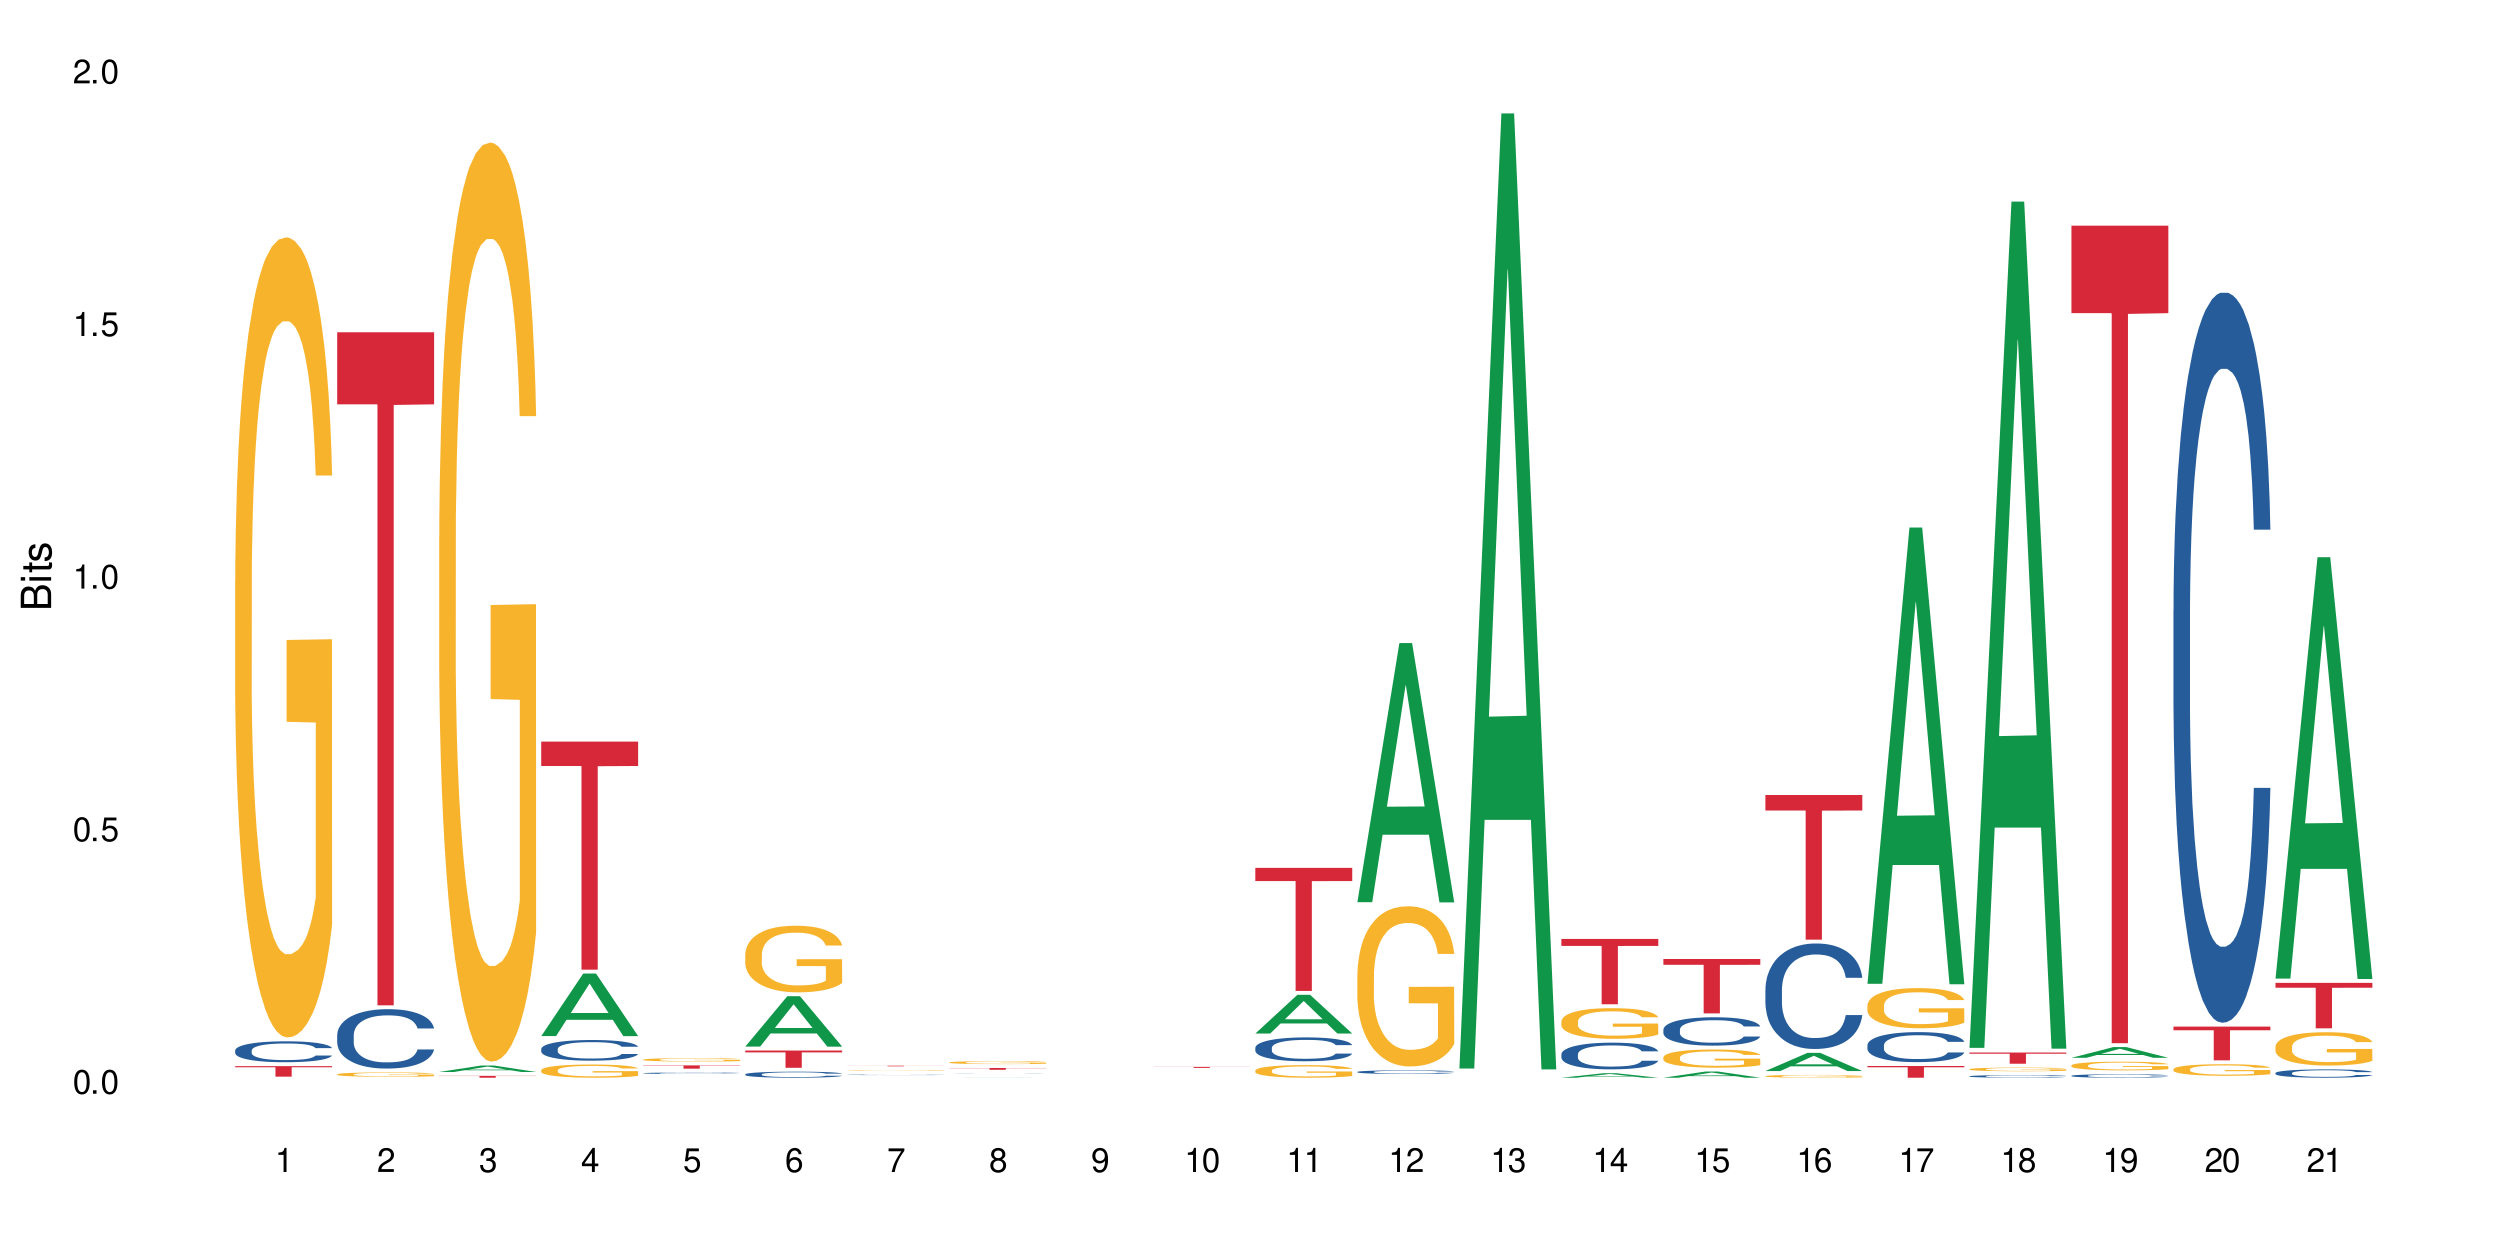 <?xml version="1.0" encoding="UTF-8"?>
<svg xmlns="http://www.w3.org/2000/svg" xmlns:xlink="http://www.w3.org/1999/xlink" width="720" height="360" viewBox="0 0 720 360">
<defs>
<g>
<g id="glyph-0-0">
</g>
<g id="glyph-0-1">
<path d="M 2.641 -6.938 C 2 -6.938 1.422 -6.656 1.078 -6.172 C 0.641 -5.562 0.406 -4.641 0.406 -3.359 C 0.406 -1.016 1.188 0.219 2.641 0.219 C 4.078 0.219 4.859 -1.016 4.859 -3.297 C 4.859 -4.641 4.656 -5.547 4.203 -6.172 C 3.844 -6.656 3.281 -6.938 2.641 -6.938 Z M 2.641 -6.188 C 3.547 -6.188 4 -5.25 4 -3.375 C 4 -1.406 3.562 -0.484 2.625 -0.484 C 1.734 -0.484 1.281 -1.438 1.281 -3.344 C 1.281 -5.25 1.734 -6.188 2.641 -6.188 Z M 2.641 -6.188 "/>
</g>
<g id="glyph-0-2">
<path d="M 1.828 -1 L 0.828 -1 L 0.828 0 L 1.828 0 Z M 1.828 -1 "/>
</g>
<g id="glyph-0-3">
<path d="M 4.562 -6.797 L 1.062 -6.797 L 0.547 -3.094 L 1.328 -3.094 C 1.719 -3.562 2.047 -3.734 2.578 -3.734 C 3.484 -3.734 4.062 -3.109 4.062 -2.094 C 4.062 -1.125 3.484 -0.531 2.578 -0.531 C 1.828 -0.531 1.375 -0.906 1.188 -1.672 L 0.328 -1.672 C 0.453 -1.109 0.547 -0.844 0.75 -0.594 C 1.125 -0.078 1.828 0.219 2.594 0.219 C 3.969 0.219 4.922 -0.781 4.922 -2.219 C 4.922 -3.562 4.031 -4.484 2.719 -4.484 C 2.25 -4.484 1.859 -4.359 1.469 -4.062 L 1.734 -5.969 L 4.562 -5.969 Z M 4.562 -6.797 "/>
</g>
<g id="glyph-0-4">
<path d="M 2.484 -4.938 L 2.484 0 L 3.328 0 L 3.328 -6.938 L 2.766 -6.938 C 2.469 -5.875 2.281 -5.734 0.984 -5.562 L 0.984 -4.938 Z M 2.484 -4.938 "/>
</g>
<g id="glyph-0-5">
<path d="M 4.859 -0.828 L 1.281 -0.828 C 1.359 -1.406 1.672 -1.781 2.5 -2.281 L 3.469 -2.828 C 4.406 -3.344 4.906 -4.062 4.906 -4.906 C 4.906 -5.484 4.672 -6.031 4.266 -6.406 C 3.859 -6.766 3.375 -6.938 2.719 -6.938 C 1.859 -6.938 1.219 -6.625 0.844 -6.031 C 0.609 -5.672 0.5 -5.234 0.484 -4.531 L 1.328 -4.531 C 1.359 -5.016 1.406 -5.281 1.531 -5.516 C 1.75 -5.938 2.188 -6.203 2.703 -6.203 C 3.469 -6.203 4.031 -5.641 4.031 -4.891 C 4.031 -4.344 3.719 -3.859 3.125 -3.516 L 2.234 -3 C 0.812 -2.172 0.406 -1.531 0.328 -0.016 L 4.859 -0.016 Z M 4.859 -0.828 "/>
</g>
<g id="glyph-0-6">
<path d="M 2.125 -3.188 L 2.578 -3.188 C 3.5 -3.188 3.984 -2.766 3.984 -1.922 C 3.984 -1.062 3.469 -0.531 2.594 -0.531 C 1.656 -0.531 1.203 -1 1.156 -2.016 L 0.312 -2.016 C 0.344 -1.453 0.438 -1.094 0.609 -0.781 C 0.953 -0.109 1.625 0.219 2.547 0.219 C 3.953 0.219 4.859 -0.625 4.859 -1.938 C 4.859 -2.828 4.516 -3.297 3.703 -3.594 C 4.344 -3.844 4.656 -4.328 4.656 -5.031 C 4.656 -6.219 3.875 -6.938 2.578 -6.938 C 1.203 -6.938 0.484 -6.172 0.453 -4.703 L 1.297 -4.703 C 1.312 -5.125 1.344 -5.359 1.453 -5.578 C 1.641 -5.969 2.062 -6.203 2.594 -6.203 C 3.344 -6.203 3.797 -5.75 3.797 -5 C 3.797 -4.516 3.609 -4.219 3.25 -4.047 C 3.016 -3.953 2.703 -3.922 2.125 -3.906 Z M 2.125 -3.188 "/>
</g>
<g id="glyph-0-7">
<path d="M 3.141 -1.672 L 3.141 0 L 3.984 0 L 3.984 -1.672 L 4.984 -1.672 L 4.984 -2.438 L 3.984 -2.438 L 3.984 -6.938 L 3.359 -6.938 L 0.266 -2.578 L 0.266 -1.672 Z M 3.141 -2.438 L 1 -2.438 L 3.141 -5.5 Z M 3.141 -2.438 "/>
</g>
<g id="glyph-0-8">
<path d="M 4.781 -5.125 C 4.609 -6.266 3.891 -6.938 2.844 -6.938 C 2.094 -6.938 1.422 -6.578 1.031 -5.953 C 0.594 -5.266 0.406 -4.422 0.406 -3.172 C 0.406 -2 0.578 -1.25 0.984 -0.641 C 1.359 -0.078 1.953 0.219 2.703 0.219 C 3.984 0.219 4.922 -0.75 4.922 -2.094 C 4.922 -3.375 4.062 -4.281 2.844 -4.281 C 2.172 -4.281 1.641 -4.031 1.281 -3.516 C 1.281 -5.234 1.828 -6.188 2.797 -6.188 C 3.391 -6.188 3.797 -5.797 3.938 -5.125 Z M 2.734 -3.531 C 3.547 -3.531 4.062 -2.953 4.062 -2.031 C 4.062 -1.156 3.484 -0.531 2.703 -0.531 C 1.922 -0.531 1.328 -1.188 1.328 -2.078 C 1.328 -2.938 1.906 -3.531 2.734 -3.531 Z M 2.734 -3.531 "/>
</g>
<g id="glyph-0-9">
<path d="M 4.984 -6.797 L 0.438 -6.797 L 0.438 -5.969 L 4.109 -5.969 C 2.5 -3.656 1.828 -2.234 1.328 0 L 2.219 0 C 2.594 -2.172 3.453 -4.047 4.984 -6.094 Z M 4.984 -6.797 "/>
</g>
<g id="glyph-0-10">
<path d="M 3.75 -3.656 C 4.469 -4.094 4.688 -4.438 4.688 -5.078 C 4.688 -6.172 3.844 -6.938 2.641 -6.938 C 1.438 -6.938 0.594 -6.172 0.594 -5.094 C 0.594 -4.438 0.812 -4.094 1.516 -3.656 C 0.734 -3.266 0.359 -2.703 0.359 -1.922 C 0.359 -0.656 1.281 0.219 2.641 0.219 C 3.984 0.219 4.922 -0.656 4.922 -1.922 C 4.922 -2.703 4.531 -3.266 3.75 -3.656 Z M 2.641 -6.188 C 3.359 -6.188 3.812 -5.75 3.812 -5.062 C 3.812 -4.406 3.344 -3.984 2.641 -3.984 C 1.922 -3.984 1.453 -4.406 1.453 -5.078 C 1.453 -5.75 1.922 -6.188 2.641 -6.188 Z M 2.641 -3.266 C 3.484 -3.266 4.062 -2.719 4.062 -1.906 C 4.062 -1.078 3.484 -0.531 2.625 -0.531 C 1.797 -0.531 1.219 -1.094 1.219 -1.906 C 1.219 -2.719 1.781 -3.266 2.641 -3.266 Z M 2.641 -3.266 "/>
</g>
<g id="glyph-0-11">
<path d="M 0.516 -1.578 C 0.672 -0.453 1.406 0.219 2.438 0.219 C 3.188 0.219 3.859 -0.141 4.266 -0.766 C 4.688 -1.453 4.891 -2.297 4.891 -3.547 C 4.891 -4.719 4.703 -5.453 4.312 -6.078 C 3.938 -6.641 3.344 -6.938 2.594 -6.938 C 1.297 -6.938 0.359 -5.969 0.359 -4.625 C 0.359 -3.344 1.234 -2.453 2.453 -2.453 C 3.094 -2.453 3.578 -2.672 4.016 -3.203 C 4 -1.484 3.469 -0.531 2.5 -0.531 C 1.906 -0.531 1.484 -0.906 1.359 -1.578 Z M 2.578 -6.203 C 3.375 -6.203 3.969 -5.531 3.969 -4.641 C 3.969 -3.797 3.391 -3.188 2.547 -3.188 C 1.734 -3.188 1.234 -3.766 1.234 -4.688 C 1.234 -5.562 1.797 -6.203 2.578 -6.203 Z M 2.578 -6.203 "/>
</g>
<g id="glyph-1-0">
</g>
<g id="glyph-1-1">
<path d="M 0 -0.953 L 0 -4.891 C 0 -5.719 -0.234 -6.344 -0.734 -6.797 C -1.188 -7.234 -1.812 -7.469 -2.5 -7.469 C -3.547 -7.469 -4.188 -7 -4.625 -5.875 C -4.984 -6.688 -5.625 -7.094 -6.531 -7.094 C -7.172 -7.094 -7.734 -6.859 -8.141 -6.391 C -8.562 -5.922 -8.75 -5.344 -8.75 -4.5 L -8.75 -0.953 Z M -4.984 -2.062 L -7.766 -2.062 L -7.766 -4.219 C -7.766 -4.844 -7.688 -5.203 -7.453 -5.5 C -7.219 -5.812 -6.859 -5.969 -6.375 -5.969 C -5.891 -5.969 -5.531 -5.812 -5.297 -5.5 C -5.062 -5.203 -4.984 -4.844 -4.984 -4.219 Z M -0.984 -2.062 L -4 -2.062 L -4 -4.781 C -4 -5.766 -3.438 -6.359 -2.484 -6.359 C -1.547 -6.359 -0.984 -5.766 -0.984 -4.781 Z M -0.984 -2.062 "/>
</g>
<g id="glyph-1-2">
<path d="M -6.281 -1.797 L -6.281 -0.797 L 0 -0.797 L 0 -1.797 Z M -8.75 -1.797 L -8.75 -0.797 L -7.484 -0.797 L -7.484 -1.797 Z M -8.75 -1.797 "/>
</g>
<g id="glyph-1-3">
<path d="M -6.281 -3.047 L -6.281 -2.016 L -8.016 -2.016 L -8.016 -1.016 L -6.281 -1.016 L -6.281 -0.172 L -5.469 -0.172 L -5.469 -1.016 L -0.719 -1.016 C -0.078 -1.016 0.281 -1.453 0.281 -2.234 C 0.281 -2.5 0.25 -2.719 0.188 -3.047 L -0.641 -3.047 C -0.609 -2.906 -0.594 -2.766 -0.594 -2.562 C -0.594 -2.141 -0.719 -2.016 -1.156 -2.016 L -5.469 -2.016 L -5.469 -3.047 Z M -6.281 -3.047 "/>
</g>
<g id="glyph-1-4">
<path d="M -4.531 -5.25 C -5.766 -5.25 -6.469 -4.422 -6.469 -2.969 C -6.469 -1.516 -5.719 -0.562 -4.547 -0.562 C -3.562 -0.562 -3.094 -1.062 -2.734 -2.562 L -2.516 -3.484 C -2.344 -4.188 -2.094 -4.469 -1.641 -4.469 C -1.047 -4.469 -0.641 -3.875 -0.641 -3 C -0.641 -2.453 -0.797 -2 -1.062 -1.75 C -1.25 -1.594 -1.422 -1.531 -1.875 -1.469 L -1.875 -0.406 C -0.422 -0.453 0.281 -1.266 0.281 -2.922 C 0.281 -4.5 -0.5 -5.516 -1.719 -5.516 C -2.656 -5.516 -3.172 -4.984 -3.469 -3.734 L -3.703 -2.766 C -3.891 -1.953 -4.156 -1.609 -4.594 -1.609 C -5.188 -1.609 -5.547 -2.125 -5.547 -2.938 C -5.547 -3.75 -5.203 -4.172 -4.531 -4.203 Z M -4.531 -5.25 "/>
</g>
</g>
</defs>
<rect x="-72" y="-36" width="864" height="432" fill="rgb(100%, 100%, 100%)" fill-opacity="1"/>
<path fill-rule="nonzero" fill="rgb(14.51%, 36.078%, 60%)" fill-opacity="1" d="M 67.73 302.523 L 67.766 302.516 L 67.766 302.387 L 67.867 302.176 L 68.105 301.91 L 68.344 301.73 L 68.957 301.406 L 69.809 301.094 L 70.691 300.852 L 71.34 300.707 L 71.918 300.598 L 73.246 300.395 L 74.098 300.289 L 75.016 300.195 L 76.137 300.102 L 76.957 300.047 L 78.793 299.961 L 80.156 299.922 L 81.211 299.902 L 83.492 299.902 L 84.852 299.926 L 85.84 299.953 L 86.93 299.996 L 87.848 300.047 L 89.445 300.168 L 90.875 300.32 L 91.523 300.41 L 92.543 300.582 L 93.328 300.746 L 93.871 300.891 L 94.484 301.094 L 95.031 301.34 L 95.438 301.621 L 95.641 301.855 L 90.875 301.855 L 90.637 301.637 L 90.367 301.465 L 89.855 301.242 L 89.344 301.082 L 88.629 300.922 L 87.984 300.816 L 87.098 300.711 L 86.316 300.648 L 85.5 300.598 L 84.715 300.562 L 83.219 300.531 L 81.48 300.531 L 80.836 300.543 L 79.508 300.586 L 78.793 300.625 L 77.773 300.703 L 77.059 300.773 L 76.207 300.883 L 75.629 300.977 L 74.914 301.121 L 74.402 301.246 L 73.824 301.43 L 73.484 301.566 L 73.176 301.719 L 72.906 301.902 L 72.699 302.094 L 72.562 302.297 L 72.496 302.496 L 72.496 303.348 L 72.562 303.547 L 72.734 303.777 L 73.176 304.113 L 73.824 304.402 L 74.574 304.637 L 75.289 304.801 L 75.695 304.879 L 76.242 304.965 L 77.09 305.074 L 78.316 305.184 L 79.031 305.23 L 80.121 305.273 L 81.242 305.297 L 82.742 305.297 L 84.07 305.273 L 84.953 305.246 L 85.875 305.203 L 87.133 305.109 L 87.914 305.02 L 88.598 304.914 L 89.105 304.812 L 89.445 304.723 L 89.957 304.551 L 90.367 304.367 L 90.672 304.172 L 90.875 303.984 L 95.641 303.984 L 95.438 304.207 L 95.133 304.422 L 94.824 304.582 L 94.348 304.773 L 93.805 304.941 L 93.02 305.137 L 92.375 305.262 L 91.523 305.398 L 90.742 305.504 L 89.891 305.598 L 88.629 305.707 L 87.812 305.762 L 86.93 305.812 L 85.875 305.855 L 84.547 305.895 L 83.117 305.918 L 81.789 305.922 L 80.359 305.91 L 79.305 305.891 L 77.91 305.84 L 76.172 305.742 L 74.914 305.637 L 73.926 305.531 L 73.074 305.422 L 72.121 305.273 L 70.898 305.031 L 70.148 304.844 L 69.637 304.691 L 69.059 304.477 L 68.648 304.281 L 68.172 303.977 L 67.832 303.586 L 67.73 303.281 Z M 67.73 302.523 "/>
<path fill-rule="nonzero" fill="rgb(96.863%, 70.196%, 16.863%)" fill-opacity="1" d="M 67.73 167.051 L 67.766 166.844 L 67.766 162.633 L 67.902 153.164 L 68.242 140.117 L 68.684 129.383 L 69.16 120.965 L 69.469 116.547 L 69.977 110.234 L 70.422 105.602 L 71.543 96.133 L 72.973 87.293 L 73.754 83.508 L 74.641 79.93 L 75.898 75.93 L 76.48 74.457 L 78.25 71.09 L 80.258 68.988 L 82.469 68.355 L 83.492 68.566 L 84.887 69.406 L 86.793 71.723 L 87.883 73.828 L 88.734 75.93 L 89.617 78.668 L 90.707 82.875 L 91.727 87.926 L 92.543 92.977 L 93.363 99.289 L 94.043 106.023 L 94.621 113.391 L 95.133 122.227 L 95.438 129.594 L 95.641 136.961 L 90.91 136.961 L 90.637 129.594 L 90.332 123.91 L 89.82 116.969 L 89.312 111.918 L 88.801 107.918 L 87.848 102.445 L 87.031 99.078 L 86.008 96.133 L 85.023 94.238 L 83.898 92.977 L 83.219 92.555 L 81.414 92.555 L 79.781 94.027 L 78.828 95.711 L 78.148 97.395 L 77.195 100.551 L 76.613 103.078 L 76.273 104.762 L 75.254 111.285 L 74.574 117.176 L 74.199 121.176 L 73.723 127.488 L 73.383 133.172 L 73.008 141.59 L 72.801 147.902 L 72.531 162.211 L 72.496 200.09 L 72.598 208.09 L 72.801 216.715 L 73.074 224.293 L 73.484 232.289 L 73.891 238.391 L 74.605 246.598 L 75.219 252.07 L 75.695 255.648 L 76.613 261.332 L 76.988 263.223 L 77.875 267.012 L 78.793 269.957 L 79.918 272.484 L 80.766 273.746 L 82.129 274.797 L 83.863 274.797 L 85.906 273.535 L 87.199 271.852 L 88.086 270.168 L 88.664 268.695 L 89.379 266.379 L 89.891 264.277 L 90.367 261.961 L 90.945 258.383 L 90.945 208.09 L 82.539 207.879 L 82.539 184.309 L 95.609 184.098 L 95.641 266.379 L 94.926 272.062 L 94.043 277.535 L 93.191 281.742 L 92.305 285.32 L 91.047 289.32 L 90.027 291.844 L 88.461 294.789 L 87.031 296.684 L 85.531 297.945 L 84.207 298.578 L 82.641 298.789 L 81.242 298.367 L 79.746 297.105 L 78.555 295.422 L 77.465 293.316 L 76.375 290.582 L 75.016 286.164 L 74.129 282.586 L 73.211 278.164 L 72.293 272.906 L 71.477 267.223 L 70.93 262.805 L 70.387 257.754 L 69.809 251.438 L 69.262 244.285 L 68.855 237.762 L 68.48 230.395 L 68.207 223.449 L 67.934 213.98 L 67.801 206.406 L 67.73 199.883 Z M 67.73 167.051 "/>
<path fill-rule="nonzero" fill="rgb(83.922%, 15.686%, 22.353%)" fill-opacity="1" d="M 67.73 307.039 L 95.641 307.039 L 95.641 307.363 L 84.008 307.367 L 84.008 310.082 L 79.328 310.082 L 79.328 307.371 L 79.262 307.363 L 67.73 307.363 Z M 67.73 307.039 "/>
<path fill-rule="nonzero" fill="rgb(14.51%, 36.078%, 60%)" fill-opacity="1" d="M 97.109 298.09 L 97.145 298.074 L 97.145 297.699 L 97.246 297.105 L 97.484 296.355 L 97.723 295.84 L 98.336 294.918 L 99.188 294.027 L 100.074 293.344 L 100.719 292.938 L 101.297 292.625 L 102.625 292.047 L 103.477 291.75 L 104.395 291.484 L 105.52 291.219 L 106.336 291.062 L 108.172 290.812 L 109.535 290.703 L 110.59 290.656 L 112.871 290.656 L 114.23 290.719 L 115.219 290.797 L 116.309 290.922 L 117.227 291.062 L 118.828 291.406 L 120.258 291.844 L 120.902 292.094 L 121.926 292.578 L 122.707 293.047 L 123.254 293.449 L 123.863 294.027 L 124.41 294.73 L 124.816 295.527 L 125.023 296.199 L 120.258 296.199 L 120.02 295.574 L 119.746 295.09 L 119.234 294.449 L 118.727 293.996 L 118.012 293.543 L 117.363 293.25 L 116.48 292.953 L 115.695 292.766 L 114.879 292.625 L 114.098 292.531 L 112.598 292.438 L 110.863 292.438 L 110.215 292.469 L 108.887 292.594 L 108.172 292.703 L 107.152 292.922 L 106.438 293.125 L 105.586 293.434 L 105.008 293.699 L 104.293 294.105 L 103.781 294.465 L 103.203 294.98 L 102.863 295.371 L 102.559 295.809 L 102.285 296.324 L 102.082 296.871 L 101.945 297.449 L 101.875 298.012 L 101.875 300.434 L 101.945 300.996 L 102.113 301.652 L 102.559 302.605 L 103.203 303.434 L 103.953 304.09 L 104.668 304.555 L 105.074 304.773 L 105.621 305.023 L 106.473 305.336 L 107.695 305.648 L 108.41 305.773 L 109.5 305.898 L 110.625 305.961 L 112.121 305.961 L 113.449 305.898 L 114.336 305.82 L 115.254 305.695 L 116.512 305.43 L 117.297 305.18 L 117.977 304.883 L 118.488 304.586 L 118.828 304.336 L 119.34 303.855 L 119.746 303.324 L 120.055 302.777 L 120.258 302.246 L 125.023 302.246 L 124.816 302.871 L 124.512 303.48 L 124.207 303.934 L 123.73 304.477 L 123.184 304.961 L 122.402 305.508 L 121.754 305.867 L 120.902 306.258 L 120.121 306.555 L 119.27 306.82 L 118.012 307.133 L 117.195 307.289 L 116.309 307.43 L 115.254 307.555 L 113.926 307.664 L 112.496 307.727 L 111.168 307.742 L 109.738 307.711 L 108.684 307.648 L 107.289 307.508 L 105.551 307.227 L 104.293 306.93 L 103.305 306.633 L 102.457 306.32 L 101.504 305.898 L 100.277 305.211 L 99.527 304.68 L 99.016 304.246 L 98.438 303.637 L 98.031 303.09 L 97.555 302.215 L 97.215 301.105 L 97.109 300.246 Z M 97.109 298.09 "/>
<path fill-rule="nonzero" fill="rgb(96.863%, 70.196%, 16.863%)" fill-opacity="1" d="M 97.109 309.398 L 97.145 309.395 L 97.145 309.375 L 97.281 309.32 L 97.621 309.25 L 98.062 309.191 L 98.539 309.145 L 98.848 309.121 L 99.359 309.086 L 99.801 309.062 L 100.922 309.012 L 102.352 308.961 L 103.137 308.941 L 104.02 308.922 L 105.281 308.898 L 105.859 308.891 L 107.629 308.875 L 109.637 308.863 L 111.852 308.859 L 112.871 308.859 L 114.266 308.863 L 116.172 308.875 L 117.262 308.887 L 118.113 308.898 L 118.996 308.914 L 120.086 308.938 L 121.109 308.965 L 121.926 308.992 L 122.742 309.027 L 123.422 309.062 L 124 309.105 L 124.512 309.152 L 124.816 309.191 L 125.023 309.234 L 120.293 309.234 L 120.02 309.191 L 119.711 309.16 L 119.203 309.125 L 118.691 309.098 L 118.18 309.074 L 117.227 309.043 L 116.41 309.027 L 115.391 309.012 L 114.402 309 L 113.277 308.992 L 110.793 308.992 L 109.16 309 L 108.207 309.008 L 107.527 309.016 L 106.574 309.035 L 105.996 309.047 L 105.656 309.059 L 104.633 309.094 L 103.953 309.125 L 103.578 309.148 L 103.102 309.18 L 102.762 309.211 L 102.387 309.258 L 102.184 309.293 L 101.91 309.371 L 101.875 309.578 L 101.98 309.621 L 102.184 309.668 L 102.457 309.711 L 102.863 309.754 L 103.273 309.789 L 103.988 309.832 L 104.598 309.863 L 105.074 309.883 L 105.996 309.914 L 106.371 309.922 L 107.254 309.945 L 108.172 309.961 L 109.297 309.973 L 110.148 309.98 L 111.508 309.984 L 113.246 309.984 L 115.289 309.98 L 116.582 309.969 L 117.465 309.961 L 118.043 309.953 L 118.758 309.941 L 119.27 309.93 L 119.746 309.914 L 120.324 309.895 L 120.324 309.621 L 111.918 309.621 L 111.918 309.492 L 124.988 309.492 L 125.023 309.941 L 124.309 309.973 L 123.422 310 L 122.57 310.023 L 121.688 310.043 L 120.426 310.066 L 119.406 310.078 L 117.84 310.094 L 116.41 310.105 L 114.914 310.113 L 113.586 310.117 L 112.02 310.117 L 110.625 310.113 L 109.125 310.109 L 107.934 310.098 L 106.848 310.086 L 105.758 310.074 L 104.395 310.047 L 103.512 310.027 L 102.59 310.004 L 101.672 309.977 L 100.855 309.945 L 100.312 309.922 L 99.766 309.895 L 99.188 309.859 L 98.645 309.82 L 98.234 309.785 L 97.859 309.742 L 97.586 309.707 L 97.316 309.652 L 97.18 309.613 L 97.109 309.578 Z M 97.109 309.398 "/>
<path fill-rule="nonzero" fill="rgb(83.922%, 15.686%, 22.353%)" fill-opacity="1" d="M 97.109 95.699 L 125.023 95.699 L 125.023 116.449 L 113.391 116.629 L 113.391 289.539 L 108.711 289.539 L 108.711 116.812 L 108.641 116.449 L 97.109 116.449 Z M 97.109 95.699 "/>
<path fill-rule="nonzero" fill="rgb(6.275%, 58.824%, 28.235%)" fill-opacity="1" d="M 126.492 308.727 L 126.52 308.723 L 138.598 306.867 L 142.266 306.867 L 154.402 308.727 L 150.137 308.727 L 147.098 308.242 L 133.766 308.242 L 130.785 308.727 L 126.492 308.727 L 135.051 308.043 L 145.875 308.039 L 140.477 307.172 L 140.418 307.168 L 140.359 307.176 L 135.02 308.039 L 135.051 308.043 Z M 126.492 308.727 "/>
<path fill-rule="nonzero" fill="rgb(96.863%, 70.196%, 16.863%)" fill-opacity="1" d="M 126.492 154.418 L 126.527 154.18 L 126.527 149.344 L 126.66 138.465 L 127.004 123.477 L 127.445 111.148 L 127.922 101.477 L 128.227 96.402 L 128.738 89.148 L 129.18 83.832 L 130.305 72.953 L 131.734 62.797 L 132.516 58.445 L 133.402 54.336 L 134.66 49.746 L 135.238 48.051 L 137.008 44.184 L 139.016 41.766 L 141.23 41.043 L 142.25 41.281 L 143.648 42.25 L 145.551 44.91 L 146.641 47.328 L 147.492 49.746 L 148.379 52.887 L 149.469 57.723 L 150.488 63.523 L 151.305 69.324 L 152.121 76.578 L 152.805 84.312 L 153.383 92.773 L 153.891 102.93 L 154.199 111.391 L 154.402 119.852 L 149.672 119.852 L 149.398 111.391 L 149.094 104.863 L 148.582 96.883 L 148.07 91.082 L 147.562 86.488 L 146.609 80.203 L 145.789 76.336 L 144.77 72.953 L 143.781 70.777 L 142.66 69.324 L 141.98 68.844 L 140.176 68.844 L 138.539 70.535 L 137.586 72.469 L 136.906 74.402 L 135.953 78.027 L 135.375 80.93 L 135.035 82.863 L 134.016 90.355 L 133.332 97.125 L 132.957 101.719 L 132.48 108.973 L 132.141 115.5 L 131.766 125.168 L 131.562 132.422 L 131.289 148.859 L 131.258 192.375 L 131.359 201.559 L 131.562 211.473 L 131.836 220.176 L 132.242 229.359 L 132.652 236.371 L 133.367 245.801 L 133.98 252.086 L 134.457 256.195 L 135.375 262.723 L 135.75 264.898 L 136.633 269.25 L 137.555 272.633 L 138.676 275.535 L 139.527 276.984 L 140.891 278.191 L 142.625 278.191 L 144.668 276.742 L 145.961 274.809 L 146.848 272.875 L 147.426 271.184 L 148.141 268.523 L 148.648 266.105 L 149.125 263.445 L 149.707 259.336 L 149.707 201.559 L 141.297 201.316 L 141.297 174.242 L 154.367 174 L 154.402 268.523 L 153.688 275.051 L 152.805 281.336 L 151.953 286.172 L 151.066 290.281 L 149.809 294.875 L 148.785 297.773 L 147.219 301.16 L 145.789 303.336 L 144.293 304.785 L 142.965 305.512 L 141.398 305.754 L 140.004 305.27 L 138.508 303.816 L 137.316 301.883 L 136.227 299.469 L 135.137 296.324 L 133.777 291.246 L 132.891 287.137 L 131.973 282.062 L 131.051 276.016 L 130.234 269.492 L 129.691 264.414 L 129.145 258.613 L 128.566 251.359 L 128.023 243.141 L 127.613 235.645 L 127.242 227.184 L 126.969 219.207 L 126.695 208.328 L 126.559 199.625 L 126.492 192.133 Z M 126.492 154.418 "/>
<path fill-rule="nonzero" fill="rgb(83.922%, 15.686%, 22.353%)" fill-opacity="1" d="M 126.492 309.844 L 154.402 309.844 L 154.402 309.902 L 142.77 309.902 L 142.77 310.383 L 138.09 310.383 L 138.09 309.902 L 126.492 309.902 Z M 126.492 309.844 "/>
<path fill-rule="nonzero" fill="rgb(6.275%, 58.824%, 28.235%)" fill-opacity="1" d="M 155.871 298.395 L 155.902 298.375 L 167.977 280.371 L 171.645 280.371 L 183.781 298.41 L 179.52 298.41 L 176.477 293.703 L 163.148 293.703 L 160.164 298.395 L 155.871 298.395 L 164.43 291.754 L 175.254 291.738 L 169.855 283.32 L 169.797 283.301 L 169.738 283.352 L 164.398 291.738 L 164.43 291.754 Z M 155.871 298.395 "/>
<path fill-rule="nonzero" fill="rgb(14.51%, 36.078%, 60%)" fill-opacity="1" d="M 155.871 302.113 L 155.906 302.109 L 155.906 301.977 L 156.008 301.77 L 156.246 301.512 L 156.484 301.332 L 157.098 301.008 L 157.949 300.699 L 158.832 300.461 L 159.48 300.32 L 160.059 300.211 L 161.387 300.008 L 162.238 299.906 L 163.156 299.812 L 164.277 299.723 L 165.098 299.668 L 166.934 299.578 L 168.297 299.543 L 169.352 299.527 L 171.633 299.527 L 172.992 299.547 L 173.98 299.574 L 175.07 299.617 L 175.988 299.668 L 177.59 299.785 L 179.016 299.938 L 179.664 300.027 L 180.684 300.195 L 181.469 300.355 L 182.012 300.5 L 182.625 300.699 L 183.172 300.945 L 183.578 301.223 L 183.781 301.457 L 179.016 301.457 L 178.777 301.238 L 178.508 301.07 L 177.996 300.848 L 177.484 300.688 L 176.77 300.531 L 176.125 300.43 L 175.238 300.324 L 174.457 300.258 L 173.641 300.211 L 172.855 300.18 L 171.359 300.145 L 169.621 300.145 L 168.977 300.156 L 167.648 300.199 L 166.934 300.238 L 165.914 300.312 L 165.199 300.383 L 164.348 300.492 L 163.77 300.586 L 163.055 300.727 L 162.543 300.852 L 161.965 301.031 L 161.625 301.168 L 161.316 301.32 L 161.047 301.5 L 160.84 301.688 L 160.703 301.891 L 160.637 302.086 L 160.637 302.93 L 160.703 303.125 L 160.875 303.352 L 161.316 303.684 L 161.965 303.973 L 162.715 304.199 L 163.43 304.363 L 163.836 304.441 L 164.383 304.527 L 165.23 304.637 L 166.457 304.746 L 167.172 304.789 L 168.262 304.832 L 169.383 304.852 L 170.883 304.852 L 172.211 304.832 L 173.094 304.805 L 174.016 304.762 L 175.273 304.668 L 176.055 304.582 L 176.738 304.477 L 177.246 304.375 L 177.59 304.289 L 178.098 304.121 L 178.508 303.934 L 178.812 303.746 L 179.016 303.559 L 183.781 303.559 L 183.578 303.777 L 183.273 303.988 L 182.965 304.145 L 182.488 304.336 L 181.945 304.504 L 181.16 304.695 L 180.516 304.82 L 179.664 304.957 L 178.883 305.059 L 178.031 305.152 L 176.77 305.262 L 175.953 305.316 L 175.07 305.363 L 174.016 305.406 L 172.688 305.445 L 171.258 305.469 L 169.93 305.473 L 168.5 305.461 L 167.445 305.441 L 166.051 305.391 L 164.312 305.293 L 163.055 305.191 L 162.066 305.086 L 161.215 304.977 L 160.262 304.832 L 159.039 304.594 L 158.289 304.406 L 157.777 304.254 L 157.199 304.043 L 156.789 303.852 L 156.312 303.547 L 155.973 303.164 L 155.871 302.863 Z M 155.871 302.113 "/>
<path fill-rule="nonzero" fill="rgb(96.863%, 70.196%, 16.863%)" fill-opacity="1" d="M 155.871 308.211 L 155.906 308.211 L 155.906 308.141 L 156.043 307.984 L 156.383 307.77 L 156.824 307.594 L 157.301 307.453 L 157.609 307.383 L 158.117 307.277 L 158.562 307.203 L 159.684 307.047 L 161.113 306.898 L 161.895 306.836 L 162.781 306.777 L 164.039 306.715 L 164.621 306.688 L 166.391 306.633 L 168.398 306.598 L 170.609 306.59 L 171.633 306.59 L 173.027 306.605 L 174.934 306.645 L 176.023 306.68 L 176.875 306.715 L 177.758 306.758 L 178.848 306.828 L 179.867 306.91 L 180.684 306.992 L 181.504 307.098 L 182.184 307.207 L 182.762 307.328 L 183.273 307.477 L 183.578 307.598 L 183.781 307.719 L 179.051 307.719 L 178.777 307.598 L 178.473 307.504 L 177.961 307.387 L 177.453 307.305 L 176.941 307.238 L 175.988 307.148 L 175.172 307.094 L 174.148 307.047 L 173.164 307.016 L 172.039 306.992 L 171.359 306.988 L 169.555 306.988 L 167.922 307.012 L 166.969 307.039 L 166.289 307.066 L 165.336 307.117 L 164.754 307.16 L 164.414 307.188 L 163.395 307.293 L 162.715 307.391 L 162.34 307.457 L 161.863 307.562 L 161.523 307.656 L 161.148 307.793 L 160.941 307.898 L 160.672 308.133 L 160.637 308.758 L 160.738 308.887 L 160.941 309.031 L 161.215 309.156 L 161.625 309.285 L 162.031 309.387 L 162.746 309.523 L 163.359 309.613 L 163.836 309.672 L 164.754 309.766 L 165.129 309.797 L 166.016 309.859 L 166.934 309.906 L 168.059 309.949 L 168.906 309.969 L 170.27 309.984 L 172.004 309.984 L 174.047 309.965 L 175.34 309.938 L 176.227 309.91 L 176.805 309.887 L 177.52 309.848 L 178.031 309.812 L 178.508 309.773 L 179.086 309.715 L 179.086 308.887 L 170.68 308.883 L 170.68 308.496 L 183.75 308.492 L 183.781 309.848 L 183.066 309.941 L 182.184 310.031 L 181.332 310.102 L 180.445 310.16 L 179.188 310.227 L 178.168 310.266 L 176.602 310.316 L 175.172 310.348 L 173.672 310.367 L 172.348 310.379 L 170.781 310.383 L 169.383 310.375 L 167.887 310.352 L 166.695 310.324 L 165.605 310.289 L 164.516 310.246 L 163.156 310.172 L 162.27 310.113 L 161.352 310.043 L 160.434 309.953 L 159.617 309.863 L 159.07 309.789 L 158.527 309.707 L 157.949 309.602 L 157.402 309.484 L 156.996 309.375 L 156.621 309.254 L 156.348 309.141 L 156.074 308.984 L 155.941 308.859 L 155.871 308.754 Z M 155.871 308.211 "/>
<path fill-rule="nonzero" fill="rgb(83.922%, 15.686%, 22.353%)" fill-opacity="1" d="M 155.871 213.574 L 183.781 213.574 L 183.781 220.605 L 172.148 220.668 L 172.148 279.258 L 167.469 279.258 L 167.469 220.73 L 167.402 220.605 L 155.871 220.605 Z M 155.871 213.574 "/>
<path fill-rule="nonzero" fill="rgb(14.51%, 36.078%, 60%)" fill-opacity="1" d="M 185.25 309.074 L 185.285 309.074 L 185.285 309.066 L 185.387 309.051 L 185.625 309.031 L 185.863 309.02 L 186.477 309 L 187.328 308.977 L 188.215 308.961 L 188.859 308.953 L 189.438 308.945 L 190.766 308.93 L 191.617 308.926 L 192.535 308.918 L 193.66 308.914 L 194.477 308.91 L 196.312 308.902 L 197.676 308.898 L 202.371 308.898 L 203.359 308.902 L 204.449 308.906 L 205.367 308.91 L 206.969 308.918 L 208.398 308.926 L 209.043 308.934 L 210.066 308.945 L 210.848 308.957 L 211.395 308.965 L 212.004 308.977 L 212.551 308.996 L 212.957 309.012 L 213.164 309.031 L 208.398 309.031 L 208.16 309.016 L 207.887 309.004 L 207.375 308.988 L 206.867 308.977 L 206.152 308.969 L 205.504 308.961 L 204.621 308.953 L 203.836 308.949 L 203.02 308.945 L 202.238 308.941 L 198.355 308.941 L 197.027 308.945 L 196.312 308.945 L 195.293 308.953 L 194.578 308.957 L 193.727 308.965 L 193.148 308.969 L 192.434 308.98 L 191.922 308.988 L 191.344 309 L 191.004 309.012 L 190.699 309.02 L 190.426 309.031 L 190.223 309.047 L 190.086 309.059 L 190.016 309.07 L 190.016 309.129 L 190.086 309.141 L 190.254 309.156 L 190.699 309.18 L 191.344 309.199 L 192.094 309.215 L 192.809 309.227 L 193.215 309.23 L 193.762 309.238 L 194.613 309.246 L 195.836 309.25 L 196.551 309.254 L 197.641 309.258 L 201.59 309.258 L 202.477 309.254 L 203.395 309.254 L 204.652 309.246 L 205.438 309.242 L 206.117 309.234 L 206.629 309.227 L 206.969 309.223 L 207.48 309.211 L 207.887 309.195 L 208.195 309.184 L 208.398 309.172 L 213.164 309.172 L 212.957 309.188 L 212.348 309.211 L 211.871 309.223 L 211.324 309.234 L 210.543 309.25 L 209.895 309.258 L 209.043 309.266 L 208.262 309.273 L 207.41 309.277 L 206.152 309.285 L 205.336 309.289 L 204.449 309.293 L 203.395 309.297 L 202.066 309.301 L 197.879 309.301 L 196.824 309.297 L 195.43 309.297 L 193.691 309.289 L 192.434 309.281 L 191.445 309.273 L 190.598 309.266 L 189.645 309.258 L 188.418 309.242 L 187.668 309.23 L 187.156 309.219 L 186.578 309.203 L 186.172 309.191 L 185.695 309.172 L 185.355 309.145 L 185.25 309.125 Z M 185.25 309.074 "/>
<path fill-rule="nonzero" fill="rgb(96.863%, 70.196%, 16.863%)" fill-opacity="1" d="M 185.25 305.168 L 185.285 305.168 L 185.285 305.148 L 185.422 305.109 L 185.762 305.055 L 186.203 305.008 L 186.68 304.973 L 186.988 304.953 L 187.5 304.926 L 187.941 304.91 L 189.062 304.867 L 190.492 304.832 L 191.277 304.816 L 192.16 304.801 L 193.422 304.785 L 194 304.777 L 195.77 304.762 L 197.777 304.754 L 199.992 304.75 L 201.012 304.754 L 202.406 304.754 L 204.312 304.766 L 205.402 304.773 L 206.254 304.785 L 207.137 304.793 L 208.227 304.812 L 209.25 304.832 L 210.066 304.855 L 210.883 304.883 L 211.562 304.91 L 212.141 304.941 L 212.652 304.977 L 212.957 305.008 L 213.164 305.039 L 208.434 305.039 L 208.16 305.008 L 207.852 304.984 L 207.344 304.957 L 206.832 304.934 L 206.32 304.918 L 205.367 304.895 L 204.551 304.879 L 203.531 304.867 L 202.543 304.859 L 201.422 304.855 L 200.738 304.852 L 198.934 304.852 L 197.301 304.859 L 196.348 304.867 L 195.668 304.875 L 194.715 304.887 L 194.137 304.898 L 193.797 304.906 L 192.773 304.934 L 192.094 304.957 L 191.719 304.973 L 191.242 305 L 190.902 305.023 L 190.527 305.059 L 190.324 305.086 L 190.051 305.148 L 190.016 305.305 L 190.121 305.34 L 190.324 305.375 L 190.598 305.41 L 191.004 305.441 L 191.414 305.469 L 192.129 305.504 L 192.738 305.523 L 193.215 305.539 L 194.137 305.562 L 194.512 305.574 L 195.395 305.59 L 196.312 305.602 L 197.438 305.613 L 198.289 305.617 L 199.648 305.621 L 201.387 305.621 L 203.43 305.617 L 204.723 305.609 L 205.605 305.602 L 206.184 305.594 L 206.898 305.586 L 207.41 305.578 L 207.887 305.566 L 208.465 305.551 L 208.465 305.34 L 200.059 305.34 L 200.059 305.238 L 213.129 305.238 L 213.164 305.586 L 212.449 305.609 L 211.562 305.633 L 210.711 305.648 L 209.828 305.664 L 208.566 305.684 L 207.547 305.691 L 205.98 305.707 L 204.551 305.715 L 203.055 305.719 L 201.727 305.723 L 200.16 305.723 L 198.766 305.719 L 197.266 305.715 L 196.074 305.707 L 194.988 305.699 L 193.898 305.688 L 192.535 305.668 L 191.652 305.652 L 190.73 305.637 L 189.812 305.613 L 188.996 305.59 L 188.453 305.57 L 187.906 305.551 L 187.328 305.523 L 186.785 305.492 L 186.375 305.465 L 186 305.434 L 185.727 305.406 L 185.457 305.363 L 185.32 305.332 L 185.25 305.305 Z M 185.25 305.168 "/>
<path fill-rule="nonzero" fill="rgb(83.922%, 15.686%, 22.353%)" fill-opacity="1" d="M 185.25 306.836 L 213.164 306.836 L 213.164 306.938 L 201.531 306.941 L 201.531 307.785 L 196.852 307.785 L 196.852 306.941 L 196.781 306.938 L 185.25 306.938 Z M 185.25 306.836 "/>
<path fill-rule="nonzero" fill="rgb(6.275%, 58.824%, 28.235%)" fill-opacity="1" d="M 214.633 301.422 L 214.66 301.41 L 226.738 286.91 L 230.406 286.91 L 242.543 301.438 L 238.277 301.438 L 235.238 297.645 L 221.906 297.645 L 218.926 301.422 L 214.633 301.422 L 223.191 296.074 L 234.016 296.062 L 228.617 289.285 L 228.559 289.27 L 228.5 289.312 L 223.16 296.062 L 223.191 296.074 Z M 214.633 301.422 "/>
<path fill-rule="nonzero" fill="rgb(14.51%, 36.078%, 60%)" fill-opacity="1" d="M 214.633 309.398 L 214.668 309.398 L 214.668 309.359 L 214.77 309.301 L 215.008 309.223 L 215.246 309.172 L 215.859 309.078 L 216.707 308.984 L 217.594 308.914 L 218.238 308.875 L 218.82 308.844 L 220.145 308.785 L 220.996 308.754 L 221.918 308.727 L 223.039 308.699 L 223.855 308.684 L 225.695 308.66 L 227.055 308.648 L 228.109 308.645 L 230.391 308.645 L 231.754 308.648 L 232.742 308.656 L 233.828 308.668 L 234.75 308.684 L 236.348 308.719 L 237.777 308.762 L 238.426 308.789 L 239.445 308.84 L 240.23 308.887 L 240.773 308.926 L 241.387 308.984 L 241.93 309.059 L 242.34 309.137 L 242.543 309.207 L 237.777 309.207 L 237.539 309.145 L 237.266 309.094 L 236.758 309.027 L 236.246 308.984 L 235.531 308.938 L 234.883 308.906 L 234 308.875 L 233.219 308.855 L 232.398 308.844 L 231.617 308.832 L 230.121 308.824 L 228.383 308.824 L 227.738 308.828 L 226.41 308.84 L 225.695 308.852 L 224.672 308.871 L 223.957 308.895 L 223.109 308.926 L 222.527 308.953 L 221.812 308.992 L 221.305 309.031 L 220.727 309.082 L 220.383 309.121 L 220.078 309.168 L 219.805 309.219 L 219.602 309.273 L 219.465 309.332 L 219.398 309.391 L 219.398 309.637 L 219.465 309.695 L 219.637 309.762 L 220.078 309.859 L 220.727 309.941 L 221.473 310.008 L 222.188 310.059 L 222.598 310.078 L 223.141 310.105 L 223.992 310.137 L 225.219 310.168 L 225.934 310.18 L 227.023 310.195 L 228.145 310.199 L 229.645 310.199 L 230.969 310.195 L 231.855 310.188 L 232.773 310.172 L 234.035 310.145 L 234.816 310.121 L 235.496 310.09 L 236.008 310.059 L 236.348 310.035 L 236.859 309.984 L 237.266 309.93 L 237.574 309.875 L 237.777 309.82 L 242.543 309.82 L 242.34 309.887 L 242.031 309.945 L 241.727 309.992 L 241.25 310.051 L 240.707 310.098 L 239.922 310.152 L 239.277 310.191 L 238.426 310.23 L 237.641 310.262 L 236.789 310.289 L 235.531 310.32 L 234.715 310.336 L 233.828 310.348 L 232.773 310.363 L 231.445 310.375 L 230.016 310.379 L 228.691 310.383 L 227.262 310.379 L 226.203 310.371 L 224.809 310.355 L 223.074 310.328 L 221.812 310.297 L 220.828 310.27 L 219.977 310.238 L 219.023 310.195 L 217.797 310.125 L 217.047 310.07 L 216.539 310.023 L 215.961 309.965 L 215.551 309.906 L 215.074 309.82 L 214.734 309.707 L 214.633 309.617 Z M 214.633 309.398 "/>
<path fill-rule="nonzero" fill="rgb(96.863%, 70.196%, 16.863%)" fill-opacity="1" d="M 214.633 274.824 L 214.668 274.809 L 214.668 274.457 L 214.801 273.668 L 215.145 272.582 L 215.586 271.688 L 216.062 270.984 L 216.367 270.617 L 216.879 270.094 L 217.32 269.707 L 218.445 268.918 L 219.875 268.184 L 220.656 267.867 L 221.543 267.57 L 222.801 267.234 L 223.379 267.113 L 225.148 266.832 L 227.156 266.656 L 229.371 266.605 L 230.391 266.621 L 231.789 266.691 L 233.695 266.887 L 234.781 267.062 L 235.633 267.234 L 236.52 267.465 L 237.609 267.812 L 238.629 268.234 L 239.445 268.656 L 240.262 269.18 L 240.945 269.742 L 241.523 270.355 L 242.031 271.09 L 242.34 271.703 L 242.543 272.316 L 237.812 272.316 L 237.539 271.703 L 237.234 271.23 L 236.723 270.652 L 236.211 270.234 L 235.703 269.898 L 234.75 269.445 L 233.934 269.164 L 232.91 268.918 L 231.922 268.762 L 230.801 268.656 L 230.121 268.621 L 228.316 268.621 L 226.68 268.742 L 225.727 268.883 L 225.047 269.023 L 224.094 269.285 L 223.516 269.496 L 223.176 269.637 L 222.156 270.18 L 221.473 270.672 L 221.098 271.004 L 220.621 271.531 L 220.281 272.004 L 219.906 272.703 L 219.703 273.23 L 219.43 274.422 L 219.398 277.574 L 219.5 278.242 L 219.703 278.961 L 219.977 279.59 L 220.383 280.258 L 220.793 280.766 L 221.508 281.449 L 222.121 281.906 L 222.598 282.203 L 223.516 282.676 L 223.891 282.832 L 224.777 283.148 L 225.695 283.395 L 226.816 283.605 L 227.668 283.711 L 229.031 283.797 L 230.766 283.797 L 232.809 283.691 L 234.102 283.551 L 234.988 283.41 L 235.566 283.289 L 236.281 283.098 L 236.789 282.922 L 237.266 282.727 L 237.848 282.43 L 237.848 278.242 L 229.438 278.223 L 229.438 276.262 L 242.508 276.242 L 242.543 283.098 L 241.828 283.57 L 240.945 284.023 L 240.094 284.375 L 239.207 284.672 L 237.949 285.008 L 236.926 285.215 L 235.359 285.461 L 233.934 285.621 L 232.434 285.727 L 231.105 285.777 L 229.539 285.797 L 228.145 285.762 L 226.648 285.656 L 225.457 285.516 L 224.367 285.34 L 223.277 285.113 L 221.918 284.742 L 221.031 284.445 L 220.113 284.078 L 219.191 283.641 L 218.375 283.168 L 217.832 282.797 L 217.285 282.379 L 216.707 281.852 L 216.164 281.258 L 215.754 280.711 L 215.383 280.098 L 215.109 279.52 L 214.836 278.73 L 214.699 278.102 L 214.633 277.559 Z M 214.633 274.824 "/>
<path fill-rule="nonzero" fill="rgb(83.922%, 15.686%, 22.353%)" fill-opacity="1" d="M 214.633 302.551 L 242.543 302.551 L 242.543 303.082 L 230.91 303.09 L 230.91 307.527 L 226.23 307.527 L 226.23 303.094 L 226.164 303.082 L 214.633 303.082 Z M 214.633 302.551 "/>
<path fill-rule="nonzero" fill="rgb(14.51%, 36.078%, 60%)" fill-opacity="1" d="M 244.012 309.555 L 244.047 309.555 L 244.047 309.551 L 244.148 309.547 L 244.625 309.539 L 245.238 309.531 L 246.09 309.523 L 246.973 309.52 L 247.621 309.516 L 248.199 309.512 L 249.527 309.508 L 250.379 309.508 L 251.297 309.504 L 252.418 309.5 L 255.074 309.5 L 256.438 309.496 L 261.133 309.496 L 262.121 309.5 L 264.129 309.5 L 265.73 309.504 L 267.156 309.508 L 267.805 309.508 L 268.824 309.512 L 269.609 309.516 L 270.152 309.52 L 270.766 309.523 L 271.312 309.527 L 271.922 309.539 L 267.156 309.539 L 266.918 309.535 L 266.648 309.531 L 265.625 309.523 L 264.91 309.52 L 264.266 309.516 L 262.598 309.516 L 261.781 309.512 L 255.074 309.512 L 254.055 309.516 L 253.34 309.516 L 252.488 309.52 L 251.91 309.52 L 251.195 309.523 L 250.684 309.527 L 250.105 309.531 L 249.766 309.535 L 249.457 309.539 L 249.188 309.543 L 248.98 309.547 L 248.844 309.551 L 248.777 309.555 L 248.777 309.574 L 248.844 309.578 L 249.016 309.582 L 249.457 309.59 L 250.105 309.598 L 250.855 309.602 L 251.57 309.605 L 251.977 309.609 L 252.523 309.609 L 253.371 309.613 L 254.598 309.613 L 255.312 309.617 L 261.234 309.617 L 262.156 309.613 L 263.414 309.613 L 264.195 309.609 L 264.879 309.609 L 265.387 309.605 L 265.73 309.605 L 266.238 309.602 L 266.648 309.598 L 266.953 309.594 L 267.156 309.586 L 271.922 309.586 L 271.719 309.594 L 271.414 309.598 L 271.105 309.602 L 270.629 309.605 L 270.086 309.609 L 269.301 309.613 L 268.656 309.617 L 267.805 309.617 L 267.023 309.621 L 266.172 309.625 L 264.91 309.625 L 264.094 309.629 L 254.191 309.629 L 252.453 309.625 L 251.195 309.625 L 250.207 309.621 L 249.355 309.621 L 248.402 309.617 L 247.18 309.609 L 246.43 309.605 L 245.918 309.602 L 245.34 309.598 L 244.93 309.594 L 244.453 309.586 L 244.113 309.578 L 244.012 309.57 Z M 244.012 309.555 "/>
<path fill-rule="nonzero" fill="rgb(96.863%, 70.196%, 16.863%)" fill-opacity="1" d="M 244.012 308.285 L 244.047 308.285 L 244.184 308.277 L 244.523 308.266 L 244.965 308.258 L 245.441 308.254 L 245.75 308.25 L 246.258 308.246 L 246.703 308.242 L 247.824 308.234 L 249.254 308.23 L 250.035 308.227 L 250.922 308.223 L 252.18 308.219 L 254.531 308.219 L 256.539 308.215 L 261.168 308.215 L 263.074 308.219 L 265.016 308.219 L 265.898 308.223 L 266.988 308.227 L 268.008 308.23 L 268.824 308.234 L 269.645 308.238 L 270.324 308.242 L 270.902 308.246 L 271.414 308.254 L 271.719 308.258 L 271.922 308.266 L 267.191 308.266 L 266.918 308.258 L 266.613 308.254 L 266.102 308.25 L 265.594 308.246 L 265.082 308.242 L 264.129 308.238 L 263.312 308.238 L 262.289 308.234 L 254.43 308.234 L 253.477 308.238 L 252.895 308.242 L 252.555 308.242 L 251.535 308.246 L 250.855 308.25 L 250.48 308.254 L 250.004 308.258 L 249.664 308.262 L 249.289 308.27 L 249.082 308.273 L 248.812 308.281 L 248.777 308.309 L 248.879 308.316 L 249.082 308.324 L 249.355 308.328 L 249.766 308.332 L 250.172 308.34 L 250.887 308.344 L 251.5 308.348 L 251.977 308.352 L 252.895 308.355 L 253.27 308.355 L 254.156 308.359 L 255.074 308.359 L 256.199 308.363 L 263.48 308.363 L 264.367 308.359 L 265.66 308.359 L 266.172 308.355 L 266.648 308.355 L 267.227 308.352 L 267.227 308.316 L 258.82 308.316 L 258.82 308.301 L 271.891 308.301 L 271.922 308.359 L 271.207 308.363 L 270.324 308.367 L 269.473 308.371 L 268.586 308.371 L 267.328 308.375 L 266.309 308.379 L 263.312 308.379 L 261.812 308.383 L 257.527 308.383 L 256.027 308.379 L 253.746 308.379 L 252.656 308.375 L 251.297 308.371 L 250.41 308.371 L 248.574 308.363 L 247.758 308.359 L 247.211 308.355 L 246.668 308.352 L 246.09 308.348 L 245.543 308.344 L 245.137 308.336 L 244.762 308.332 L 244.488 308.328 L 244.215 308.32 L 244.082 308.316 L 244.012 308.309 Z M 244.012 308.285 "/>
<path fill-rule="nonzero" fill="rgb(83.922%, 15.686%, 22.353%)" fill-opacity="1" d="M 244.012 306.918 L 271.922 306.918 L 271.922 306.938 L 260.289 306.938 L 260.289 307.102 L 255.609 307.102 L 255.609 306.938 L 244.012 306.938 Z M 244.012 306.918 "/>
<path fill-rule="nonzero" fill="rgb(6.275%, 58.824%, 28.235%)" fill-opacity="1" d="M 273.391 310.383 L 273.422 310.383 L 285.5 310.367 L 289.168 310.367 L 301.305 310.383 L 297.039 310.383 L 293.996 310.379 L 280.668 310.379 L 277.688 310.383 L 273.391 310.383 L 281.949 310.375 L 292.773 310.375 L 287.379 310.371 L 287.258 310.371 L 281.922 310.375 L 281.949 310.375 Z M 273.391 310.383 "/>
<path fill-rule="nonzero" fill="rgb(14.51%, 36.078%, 60%)" fill-opacity="1" d="M 273.391 309.234 L 273.426 309.234 L 273.527 309.23 L 274.004 309.23 L 274.617 309.227 L 275.469 309.227 L 276.355 309.223 L 278.906 309.223 L 279.758 309.219 L 296.539 309.219 L 297.184 309.223 L 299.535 309.223 L 300.145 309.227 L 301.098 309.227 L 301.305 309.23 L 296.539 309.23 L 296.301 309.227 L 295.008 309.227 L 294.293 309.223 L 281.289 309.223 L 280.574 309.227 L 279.145 309.227 L 278.84 309.23 L 278.227 309.23 L 278.156 309.234 L 278.156 309.238 L 278.227 309.238 L 278.395 309.242 L 279.484 309.242 L 280.234 309.246 L 282.754 309.246 L 283.977 309.25 L 292.793 309.25 L 293.578 309.246 L 295.621 309.246 L 296.027 309.242 L 301.305 309.242 L 300.793 309.242 L 300.488 309.246 L 299.465 309.246 L 298.684 309.25 L 293.477 309.25 L 292.59 309.254 L 283.57 309.254 L 281.832 309.25 L 277.785 309.25 L 276.559 309.246 L 274.719 309.246 L 274.312 309.242 L 273.836 309.242 L 273.496 309.238 L 273.391 309.238 Z M 273.391 309.234 "/>
<path fill-rule="nonzero" fill="rgb(96.863%, 70.196%, 16.863%)" fill-opacity="1" d="M 273.391 305.98 L 273.426 305.98 L 273.426 305.965 L 273.562 305.93 L 273.902 305.883 L 274.344 305.844 L 274.82 305.812 L 275.129 305.793 L 275.641 305.773 L 276.082 305.754 L 277.203 305.719 L 278.633 305.688 L 279.418 305.672 L 280.301 305.66 L 281.562 305.645 L 282.141 305.641 L 283.91 305.629 L 285.918 305.621 L 288.133 305.617 L 289.152 305.617 L 290.547 305.621 L 292.453 305.629 L 293.543 305.637 L 294.395 305.645 L 295.277 305.656 L 296.367 305.672 L 297.391 305.691 L 298.207 305.707 L 299.023 305.73 L 299.703 305.758 L 300.281 305.781 L 300.793 305.816 L 301.098 305.844 L 301.305 305.871 L 296.574 305.871 L 296.301 305.844 L 295.992 305.82 L 295.484 305.797 L 294.973 305.777 L 294.461 305.762 L 293.508 305.742 L 292.691 305.73 L 291.672 305.719 L 290.684 305.711 L 289.562 305.707 L 287.074 305.707 L 285.441 305.711 L 284.488 305.719 L 283.809 305.723 L 282.855 305.734 L 282.277 305.746 L 281.938 305.75 L 280.914 305.777 L 280.234 305.797 L 279.859 305.812 L 279.383 305.836 L 279.043 305.855 L 278.668 305.887 L 278.465 305.91 L 278.191 305.961 L 278.156 306.102 L 278.262 306.133 L 278.465 306.164 L 278.738 306.191 L 279.145 306.219 L 279.555 306.242 L 280.27 306.273 L 280.883 306.293 L 281.359 306.305 L 282.277 306.328 L 282.652 306.332 L 283.535 306.348 L 284.453 306.359 L 285.578 306.367 L 286.43 306.371 L 287.789 306.375 L 289.527 306.375 L 291.57 306.371 L 292.863 306.367 L 293.746 306.359 L 294.324 306.355 L 295.039 306.344 L 295.551 306.336 L 296.027 306.328 L 296.605 306.316 L 296.605 306.133 L 288.199 306.129 L 288.199 306.043 L 301.27 306.043 L 301.305 306.344 L 300.59 306.367 L 299.703 306.387 L 298.852 306.402 L 297.969 306.414 L 296.707 306.43 L 295.688 306.438 L 294.121 306.449 L 292.691 306.457 L 291.195 306.461 L 289.867 306.465 L 288.301 306.465 L 286.906 306.461 L 285.406 306.457 L 284.215 306.453 L 283.129 306.445 L 282.039 306.434 L 280.676 306.418 L 279.793 306.406 L 278.871 306.387 L 277.953 306.371 L 277.137 306.348 L 276.594 306.332 L 276.047 306.312 L 275.469 306.289 L 274.926 306.266 L 274.516 306.238 L 274.141 306.215 L 273.867 306.188 L 273.598 306.152 L 273.461 306.125 L 273.391 306.102 Z M 273.391 305.98 "/>
<path fill-rule="nonzero" fill="rgb(83.922%, 15.686%, 22.353%)" fill-opacity="1" d="M 273.391 307.578 L 301.305 307.578 L 301.305 307.637 L 289.672 307.637 L 289.672 308.102 L 284.992 308.102 L 284.992 307.637 L 273.391 307.637 Z M 273.391 307.578 "/>
<path fill-rule="nonzero" fill="rgb(96.863%, 70.196%, 16.863%)" fill-opacity="1" d="M 302.773 307.816 L 304.203 307.816 L 304.508 307.812 L 329.664 307.812 L 330.172 307.816 L 330.684 307.816 L 325.375 307.816 L 324.863 307.812 L 309.613 307.812 L 309.238 307.816 L 307.539 307.816 L 315.809 307.816 L 317.172 307.82 L 318.906 307.82 L 320.949 307.816 L 325.988 307.816 L 317.578 307.816 L 330.684 307.816 L 329.969 307.816 L 329.086 307.82 L 308.254 307.82 L 307.332 307.816 Z M 302.773 307.816 "/>
<path fill-rule="nonzero" fill="rgb(83.922%, 15.686%, 22.353%)" fill-opacity="1" d="M 332.152 307.254 L 360.062 307.254 L 360.062 307.285 L 348.434 307.285 L 348.434 307.551 L 343.75 307.551 L 343.75 307.285 L 332.152 307.285 Z M 332.152 307.254 "/>
<path fill-rule="nonzero" fill="rgb(6.275%, 58.824%, 28.235%)" fill-opacity="1" d="M 361.531 297.652 L 361.562 297.645 L 373.641 286.512 L 377.309 286.512 L 389.445 297.664 L 385.18 297.664 L 382.137 294.754 L 368.809 294.754 L 365.828 297.652 L 361.531 297.652 L 370.09 293.551 L 380.914 293.539 L 375.52 288.336 L 375.457 288.324 L 375.398 288.355 L 370.062 293.539 L 370.09 293.551 Z M 361.531 297.652 "/>
<path fill-rule="nonzero" fill="rgb(14.51%, 36.078%, 60%)" fill-opacity="1" d="M 361.531 301.766 L 361.566 301.758 L 361.566 301.609 L 361.668 301.371 L 361.906 301.066 L 362.145 300.859 L 362.758 300.492 L 363.609 300.133 L 364.496 299.859 L 365.141 299.695 L 365.719 299.57 L 367.047 299.336 L 367.898 299.219 L 368.816 299.113 L 369.941 299.004 L 370.758 298.941 L 372.594 298.84 L 373.957 298.797 L 375.012 298.777 L 377.293 298.777 L 378.656 298.805 L 379.641 298.836 L 380.73 298.887 L 381.648 298.941 L 383.25 299.078 L 384.68 299.254 L 385.324 299.355 L 386.348 299.551 L 387.129 299.738 L 387.676 299.902 L 388.285 300.133 L 388.832 300.414 L 389.238 300.734 L 389.445 301.004 L 384.68 301.004 L 384.441 300.754 L 384.168 300.559 L 383.656 300.305 L 383.148 300.121 L 382.434 299.938 L 381.785 299.82 L 380.902 299.699 L 380.117 299.625 L 379.301 299.57 L 378.52 299.531 L 377.02 299.492 L 375.285 299.492 L 374.637 299.508 L 373.309 299.559 L 372.594 299.602 L 371.574 299.688 L 370.859 299.77 L 370.008 299.895 L 369.43 300.004 L 368.715 300.164 L 368.203 300.309 L 367.625 300.516 L 367.285 300.672 L 366.98 300.848 L 366.707 301.055 L 366.504 301.273 L 366.367 301.508 L 366.297 301.734 L 366.297 302.703 L 366.367 302.93 L 366.535 303.195 L 366.98 303.578 L 367.625 303.91 L 368.375 304.172 L 369.09 304.359 L 369.5 304.449 L 370.043 304.551 L 370.895 304.676 L 372.117 304.801 L 372.832 304.852 L 373.922 304.898 L 375.047 304.926 L 376.543 304.926 L 377.871 304.898 L 378.758 304.867 L 379.676 304.82 L 380.934 304.711 L 381.719 304.613 L 382.398 304.492 L 382.91 304.375 L 383.25 304.273 L 383.762 304.078 L 384.168 303.867 L 384.477 303.645 L 384.68 303.434 L 389.445 303.434 L 389.238 303.684 L 388.934 303.93 L 388.629 304.109 L 388.152 304.328 L 387.605 304.523 L 386.824 304.742 L 386.176 304.887 L 385.324 305.043 L 384.543 305.164 L 383.691 305.27 L 382.434 305.395 L 381.617 305.457 L 380.73 305.516 L 379.676 305.566 L 378.348 305.609 L 376.918 305.633 L 375.59 305.641 L 374.16 305.629 L 373.105 305.602 L 371.711 305.547 L 369.977 305.434 L 368.715 305.312 L 367.727 305.195 L 366.879 305.07 L 365.926 304.898 L 364.699 304.625 L 363.949 304.41 L 363.438 304.234 L 362.859 303.992 L 362.453 303.77 L 361.977 303.422 L 361.637 302.977 L 361.531 302.629 Z M 361.531 301.766 "/>
<path fill-rule="nonzero" fill="rgb(96.863%, 70.196%, 16.863%)" fill-opacity="1" d="M 361.531 308.309 L 361.566 308.305 L 361.566 308.238 L 361.703 308.09 L 362.043 307.883 L 362.484 307.715 L 362.961 307.582 L 363.27 307.516 L 363.781 307.414 L 364.223 307.34 L 365.344 307.191 L 366.773 307.055 L 367.559 306.992 L 368.441 306.938 L 369.703 306.875 L 370.281 306.852 L 372.051 306.797 L 374.059 306.766 L 376.273 306.754 L 377.293 306.758 L 378.688 306.773 L 380.594 306.809 L 381.684 306.84 L 382.535 306.875 L 383.418 306.918 L 384.508 306.984 L 385.531 307.062 L 386.348 307.145 L 387.164 307.242 L 387.844 307.348 L 388.422 307.465 L 388.934 307.602 L 389.238 307.719 L 389.445 307.836 L 384.715 307.836 L 384.441 307.719 L 384.133 307.629 L 383.625 307.52 L 383.113 307.441 L 382.602 307.379 L 381.648 307.293 L 380.832 307.238 L 379.812 307.191 L 378.824 307.164 L 377.703 307.145 L 377.02 307.137 L 375.215 307.137 L 373.582 307.16 L 372.629 307.188 L 371.949 307.211 L 370.996 307.262 L 370.418 307.301 L 370.078 307.328 L 369.055 307.43 L 368.375 307.523 L 368 307.586 L 367.523 307.688 L 367.184 307.773 L 366.809 307.906 L 366.605 308.008 L 366.332 308.23 L 366.297 308.828 L 366.402 308.953 L 366.605 309.09 L 366.879 309.207 L 367.285 309.336 L 367.695 309.43 L 368.41 309.559 L 369.023 309.645 L 369.5 309.703 L 370.418 309.793 L 370.793 309.82 L 371.676 309.883 L 372.594 309.926 L 373.719 309.969 L 374.57 309.988 L 375.93 310.004 L 377.668 310.004 L 379.711 309.984 L 381.004 309.957 L 381.887 309.93 L 382.465 309.906 L 383.18 309.871 L 383.691 309.84 L 384.168 309.801 L 384.746 309.746 L 384.746 308.953 L 376.34 308.949 L 376.34 308.578 L 389.41 308.578 L 389.445 309.871 L 388.73 309.961 L 387.844 310.047 L 386.992 310.113 L 386.109 310.168 L 384.848 310.23 L 383.828 310.273 L 382.262 310.316 L 380.832 310.348 L 379.336 310.367 L 378.008 310.379 L 376.441 310.383 L 375.047 310.375 L 373.547 310.355 L 372.355 310.328 L 371.27 310.297 L 370.18 310.25 L 368.816 310.184 L 367.934 310.125 L 367.012 310.055 L 366.094 309.973 L 365.277 309.883 L 364.734 309.816 L 364.188 309.734 L 363.609 309.637 L 363.066 309.523 L 362.656 309.422 L 362.281 309.305 L 362.008 309.195 L 361.738 309.047 L 361.602 308.926 L 361.531 308.824 Z M 361.531 308.309 "/>
<path fill-rule="nonzero" fill="rgb(83.922%, 15.686%, 22.353%)" fill-opacity="1" d="M 361.531 249.941 L 389.445 249.941 L 389.445 253.738 L 377.812 253.77 L 377.812 285.398 L 373.133 285.398 L 373.133 253.805 L 373.062 253.738 L 361.531 253.738 Z M 361.531 249.941 "/>
<path fill-rule="nonzero" fill="rgb(6.275%, 58.824%, 28.235%)" fill-opacity="1" d="M 390.914 259.824 L 390.941 259.754 L 403.02 185.199 L 406.688 185.199 L 418.824 259.895 L 414.559 259.895 L 411.52 240.395 L 398.188 240.395 L 395.207 259.824 L 390.914 259.824 L 399.473 232.328 L 410.297 232.258 L 404.898 197.402 L 404.84 197.332 L 404.781 197.543 L 399.441 232.258 L 399.473 232.328 Z M 390.914 259.824 "/>
<path fill-rule="nonzero" fill="rgb(14.51%, 36.078%, 60%)" fill-opacity="1" d="M 390.914 308.711 L 390.949 308.707 L 390.949 308.684 L 391.051 308.648 L 391.289 308.602 L 391.527 308.57 L 392.141 308.516 L 392.988 308.461 L 393.875 308.418 L 394.52 308.395 L 395.102 308.375 L 396.426 308.34 L 397.277 308.32 L 398.199 308.305 L 399.32 308.289 L 400.137 308.277 L 401.977 308.262 L 403.336 308.258 L 404.391 308.254 L 406.672 308.254 L 408.035 308.258 L 409.023 308.262 L 410.109 308.27 L 411.031 308.277 L 412.629 308.301 L 414.059 308.328 L 414.707 308.344 L 415.727 308.371 L 416.512 308.398 L 417.055 308.426 L 417.668 308.461 L 418.211 308.504 L 418.621 308.551 L 418.824 308.594 L 414.059 308.594 L 413.82 308.555 L 413.547 308.527 L 413.039 308.488 L 412.527 308.457 L 411.812 308.43 L 411.168 308.414 L 410.281 308.395 L 409.5 308.383 L 408.68 308.375 L 407.898 308.367 L 406.402 308.363 L 404.02 308.363 L 402.691 308.371 L 401.977 308.379 L 400.953 308.395 L 400.238 308.406 L 399.391 308.426 L 398.809 308.441 L 398.094 308.465 L 397.586 308.488 L 397.008 308.52 L 396.664 308.543 L 396.359 308.57 L 396.086 308.602 L 395.883 308.633 L 395.746 308.672 L 395.68 308.703 L 395.68 308.852 L 395.746 308.887 L 395.918 308.926 L 396.359 308.984 L 397.008 309.035 L 397.754 309.078 L 398.469 309.105 L 398.879 309.117 L 399.422 309.133 L 400.273 309.152 L 401.5 309.172 L 402.215 309.18 L 403.305 309.188 L 404.426 309.191 L 405.926 309.191 L 407.25 309.188 L 408.137 309.184 L 409.055 309.176 L 410.316 309.16 L 411.098 309.145 L 411.777 309.125 L 412.289 309.105 L 412.629 309.09 L 413.141 309.062 L 413.547 309.031 L 413.855 308.996 L 414.059 308.965 L 418.824 308.965 L 418.621 309 L 418.312 309.039 L 418.008 309.066 L 417.531 309.102 L 416.988 309.129 L 416.203 309.164 L 415.559 309.184 L 414.707 309.211 L 413.922 309.227 L 413.07 309.242 L 411.812 309.262 L 410.996 309.273 L 410.109 309.281 L 409.055 309.289 L 407.727 309.297 L 406.297 309.301 L 404.973 309.301 L 403.543 309.297 L 402.488 309.293 L 401.09 309.285 L 399.355 309.27 L 398.094 309.25 L 397.109 309.23 L 396.258 309.215 L 395.305 309.188 L 394.078 309.145 L 393.332 309.113 L 392.82 309.086 L 392.242 309.047 L 391.832 309.016 L 391.355 308.961 L 391.016 308.895 L 390.914 308.84 Z M 390.914 308.711 "/>
<path fill-rule="nonzero" fill="rgb(96.863%, 70.196%, 16.863%)" fill-opacity="1" d="M 390.914 280.766 L 390.949 280.723 L 390.949 279.883 L 391.082 277.984 L 391.426 275.375 L 391.867 273.227 L 392.344 271.539 L 392.648 270.656 L 393.16 269.391 L 393.602 268.465 L 394.727 266.57 L 396.156 264.801 L 396.938 264.043 L 397.824 263.324 L 399.082 262.523 L 399.66 262.23 L 401.43 261.555 L 403.438 261.133 L 405.652 261.008 L 406.672 261.051 L 408.07 261.219 L 409.977 261.684 L 411.062 262.105 L 411.914 262.523 L 412.801 263.074 L 413.891 263.914 L 414.91 264.926 L 415.727 265.938 L 416.543 267.199 L 417.227 268.551 L 417.805 270.023 L 418.312 271.793 L 418.621 273.266 L 418.824 274.742 L 414.094 274.742 L 413.82 273.266 L 413.516 272.129 L 413.004 270.738 L 412.492 269.73 L 411.984 268.93 L 411.031 267.832 L 410.215 267.16 L 409.191 266.57 L 408.203 266.191 L 407.082 265.938 L 406.402 265.852 L 404.598 265.852 L 402.961 266.148 L 402.012 266.484 L 401.328 266.82 L 400.375 267.453 L 399.797 267.961 L 399.457 268.297 L 398.438 269.602 L 397.754 270.781 L 397.379 271.582 L 396.902 272.848 L 396.562 273.984 L 396.188 275.668 L 395.984 276.934 L 395.711 279.797 L 395.68 287.379 L 395.781 288.98 L 395.984 290.707 L 396.258 292.227 L 396.664 293.824 L 397.074 295.047 L 397.789 296.691 L 398.402 297.785 L 398.879 298.504 L 399.797 299.641 L 400.172 300.02 L 401.059 300.777 L 401.977 301.367 L 403.098 301.871 L 403.949 302.125 L 405.312 302.336 L 407.047 302.336 L 409.09 302.082 L 410.383 301.746 L 411.27 301.41 L 411.848 301.113 L 412.562 300.652 L 413.07 300.23 L 413.547 299.766 L 414.129 299.051 L 414.129 288.98 L 405.719 288.938 L 405.719 284.223 L 418.789 284.18 L 418.824 300.652 L 418.109 301.789 L 417.227 302.883 L 416.375 303.727 L 415.488 304.441 L 414.23 305.242 L 413.207 305.75 L 411.645 306.34 L 410.215 306.719 L 408.715 306.969 L 407.387 307.098 L 405.82 307.137 L 404.426 307.055 L 402.93 306.801 L 401.738 306.465 L 400.648 306.043 L 399.559 305.496 L 398.199 304.609 L 397.312 303.895 L 396.395 303.012 L 395.473 301.957 L 394.656 300.82 L 394.113 299.934 L 393.57 298.922 L 392.988 297.66 L 392.445 296.227 L 392.035 294.922 L 391.664 293.445 L 391.391 292.059 L 391.117 290.16 L 390.98 288.645 L 390.914 287.34 Z M 390.914 280.766 "/>
<path fill-rule="nonzero" fill="rgb(6.275%, 58.824%, 28.235%)" fill-opacity="1" d="M 420.293 307.738 L 420.324 307.477 L 432.402 32.668 L 436.066 32.668 L 448.203 307.996 L 443.941 307.996 L 440.898 236.125 L 427.57 236.125 L 424.586 307.738 L 420.293 307.738 L 428.852 206.395 L 439.676 206.137 L 434.277 77.652 L 434.219 77.395 L 434.16 78.168 L 428.82 206.137 L 428.852 206.395 Z M 420.293 307.738 "/>
<path fill-rule="nonzero" fill="rgb(6.275%, 58.824%, 28.235%)" fill-opacity="1" d="M 449.676 310.379 L 449.703 310.379 L 461.781 309.086 L 465.449 309.086 L 477.586 310.383 L 473.32 310.383 L 470.277 310.043 L 456.949 310.043 L 453.969 310.379 L 449.676 310.379 L 458.23 309.902 L 469.059 309.902 L 463.66 309.297 L 463.602 309.297 L 463.539 309.301 L 458.203 309.902 L 458.23 309.902 Z M 449.676 310.379 "/>
<path fill-rule="nonzero" fill="rgb(14.51%, 36.078%, 60%)" fill-opacity="1" d="M 449.676 303.633 L 449.707 303.629 L 449.707 303.461 L 449.809 303.191 L 450.047 302.855 L 450.285 302.625 L 450.898 302.211 L 451.75 301.809 L 452.637 301.5 L 453.281 301.32 L 453.859 301.18 L 455.188 300.918 L 456.039 300.785 L 456.957 300.668 L 458.082 300.547 L 458.898 300.477 L 460.734 300.367 L 462.098 300.316 L 463.152 300.297 L 465.434 300.297 L 466.797 300.324 L 467.781 300.359 L 468.871 300.414 L 469.789 300.477 L 471.391 300.633 L 472.82 300.828 L 473.465 300.941 L 474.488 301.156 L 475.27 301.367 L 475.816 301.551 L 476.43 301.809 L 476.973 302.125 L 477.379 302.484 L 477.586 302.785 L 472.82 302.785 L 472.582 302.504 L 472.309 302.289 L 471.797 302 L 471.289 301.797 L 470.574 301.594 L 469.926 301.461 L 469.043 301.328 L 468.258 301.242 L 467.441 301.18 L 466.66 301.137 L 465.16 301.094 L 463.426 301.094 L 462.777 301.109 L 461.449 301.164 L 460.734 301.215 L 459.715 301.312 L 459 301.402 L 458.148 301.543 L 457.57 301.664 L 456.855 301.844 L 456.344 302.008 L 455.766 302.238 L 455.426 302.414 L 455.121 302.609 L 454.848 302.84 L 454.645 303.086 L 454.508 303.348 L 454.438 303.598 L 454.438 304.688 L 454.508 304.938 L 454.676 305.234 L 455.121 305.66 L 455.766 306.035 L 456.516 306.328 L 457.23 306.539 L 457.641 306.637 L 458.184 306.75 L 459.035 306.891 L 460.258 307.031 L 460.973 307.086 L 462.062 307.141 L 463.188 307.172 L 464.684 307.172 L 466.012 307.141 L 466.898 307.105 L 467.816 307.051 L 469.074 306.934 L 469.859 306.82 L 470.539 306.688 L 471.051 306.555 L 471.391 306.441 L 471.902 306.223 L 472.309 305.984 L 472.617 305.738 L 472.82 305.5 L 477.586 305.5 L 477.379 305.781 L 477.074 306.055 L 476.77 306.258 L 476.293 306.504 L 475.746 306.723 L 474.965 306.965 L 474.316 307.129 L 473.465 307.305 L 472.684 307.438 L 471.832 307.555 L 470.574 307.695 L 469.758 307.766 L 468.871 307.828 L 467.816 307.887 L 466.488 307.934 L 465.059 307.965 L 463.73 307.969 L 462.301 307.957 L 461.246 307.93 L 459.852 307.863 L 458.117 307.738 L 456.855 307.605 L 455.867 307.473 L 455.02 307.332 L 454.066 307.141 L 452.84 306.832 L 452.09 306.594 L 451.578 306.398 L 451 306.125 L 450.594 305.879 L 450.117 305.488 L 449.777 304.988 L 449.676 304.602 Z M 449.676 303.633 "/>
<path fill-rule="nonzero" fill="rgb(96.863%, 70.196%, 16.863%)" fill-opacity="1" d="M 449.676 294.133 L 449.707 294.125 L 449.707 293.961 L 449.844 293.598 L 450.184 293.098 L 450.625 292.688 L 451.102 292.367 L 451.41 292.195 L 451.922 291.953 L 452.363 291.777 L 453.484 291.414 L 454.914 291.074 L 455.699 290.93 L 456.582 290.793 L 457.844 290.641 L 458.422 290.582 L 460.191 290.453 L 462.199 290.375 L 464.414 290.352 L 465.434 290.359 L 466.828 290.391 L 468.734 290.48 L 469.824 290.559 L 470.676 290.641 L 471.559 290.746 L 472.648 290.906 L 473.672 291.102 L 474.488 291.293 L 475.305 291.535 L 475.984 291.793 L 476.562 292.074 L 477.074 292.414 L 477.379 292.695 L 477.586 292.98 L 472.855 292.98 L 472.582 292.695 L 472.273 292.48 L 471.766 292.211 L 471.254 292.02 L 470.742 291.867 L 469.789 291.656 L 468.973 291.527 L 467.953 291.414 L 466.965 291.34 L 465.844 291.293 L 465.16 291.277 L 463.355 291.277 L 461.723 291.332 L 460.77 291.398 L 460.09 291.461 L 459.137 291.582 L 458.559 291.68 L 458.219 291.746 L 457.195 291.996 L 456.516 292.219 L 456.141 292.375 L 455.664 292.617 L 455.324 292.832 L 454.949 293.156 L 454.746 293.398 L 454.473 293.945 L 454.438 295.398 L 454.543 295.703 L 454.746 296.035 L 455.02 296.324 L 455.426 296.633 L 455.836 296.867 L 456.551 297.18 L 457.164 297.391 L 457.641 297.527 L 458.559 297.746 L 458.934 297.816 L 459.816 297.961 L 460.734 298.074 L 461.859 298.172 L 462.711 298.219 L 464.07 298.262 L 465.809 298.262 L 467.852 298.211 L 469.145 298.148 L 470.027 298.082 L 470.605 298.027 L 471.32 297.938 L 471.832 297.855 L 472.309 297.77 L 472.887 297.633 L 472.887 295.703 L 464.48 295.695 L 464.48 294.793 L 477.551 294.785 L 477.586 297.938 L 476.871 298.156 L 475.984 298.367 L 475.133 298.527 L 474.25 298.664 L 472.988 298.816 L 471.969 298.914 L 470.402 299.027 L 468.973 299.098 L 467.477 299.148 L 466.148 299.172 L 464.582 299.18 L 463.188 299.164 L 461.688 299.117 L 460.496 299.051 L 459.41 298.969 L 458.32 298.867 L 456.957 298.695 L 456.074 298.559 L 455.152 298.391 L 454.234 298.188 L 453.418 297.969 L 452.875 297.801 L 452.328 297.605 L 451.75 297.367 L 451.207 297.09 L 450.797 296.84 L 450.422 296.559 L 450.148 296.293 L 449.879 295.93 L 449.742 295.641 L 449.676 295.391 Z M 449.676 294.133 "/>
<path fill-rule="nonzero" fill="rgb(83.922%, 15.686%, 22.353%)" fill-opacity="1" d="M 449.676 270.41 L 477.586 270.41 L 477.586 272.422 L 465.953 272.441 L 465.953 289.234 L 461.273 289.234 L 461.273 272.461 L 461.203 272.422 L 449.676 272.422 Z M 449.676 270.41 "/>
<path fill-rule="nonzero" fill="rgb(6.275%, 58.824%, 28.235%)" fill-opacity="1" d="M 479.055 310.379 L 479.082 310.379 L 491.16 308.605 L 494.828 308.605 L 506.965 310.383 L 502.699 310.383 L 499.66 309.918 L 486.332 309.918 L 483.348 310.379 L 479.055 310.379 L 487.613 309.727 L 498.438 309.723 L 493.039 308.895 L 492.98 308.895 L 492.922 308.898 L 487.582 309.723 L 487.613 309.727 Z M 479.055 310.379 "/>
<path fill-rule="nonzero" fill="rgb(14.51%, 36.078%, 60%)" fill-opacity="1" d="M 479.055 296.531 L 479.09 296.523 L 479.09 296.344 L 479.191 296.062 L 479.43 295.703 L 479.668 295.457 L 480.281 295.016 L 481.129 294.59 L 482.016 294.262 L 482.664 294.07 L 483.242 293.918 L 484.566 293.645 L 485.418 293.5 L 486.34 293.375 L 487.461 293.246 L 488.277 293.172 L 490.117 293.055 L 491.477 293 L 492.531 292.98 L 494.812 292.98 L 496.176 293.008 L 497.164 293.047 L 498.25 293.105 L 499.172 293.172 L 500.77 293.336 L 502.199 293.547 L 502.848 293.664 L 503.867 293.898 L 504.652 294.121 L 505.195 294.316 L 505.809 294.59 L 506.352 294.926 L 506.762 295.309 L 506.965 295.629 L 502.199 295.629 L 501.961 295.332 L 501.688 295.098 L 501.18 294.793 L 500.668 294.578 L 499.953 294.359 L 499.309 294.219 L 498.422 294.078 L 497.641 293.988 L 496.82 293.918 L 496.039 293.875 L 494.543 293.832 L 492.805 293.832 L 492.16 293.844 L 490.832 293.906 L 490.117 293.957 L 489.094 294.062 L 488.379 294.16 L 487.531 294.309 L 486.949 294.434 L 486.234 294.629 L 485.727 294.801 L 485.148 295.047 L 484.805 295.234 L 484.5 295.441 L 484.227 295.688 L 484.023 295.949 L 483.887 296.227 L 483.82 296.496 L 483.82 297.652 L 483.887 297.922 L 484.059 298.234 L 484.5 298.688 L 485.148 299.086 L 485.895 299.398 L 486.609 299.621 L 487.02 299.727 L 487.562 299.844 L 488.414 299.996 L 489.641 300.145 L 490.355 300.203 L 491.445 300.262 L 492.566 300.293 L 494.066 300.293 L 495.391 300.262 L 496.277 300.227 L 497.195 300.168 L 498.457 300.039 L 499.238 299.922 L 499.918 299.777 L 500.43 299.637 L 500.77 299.516 L 501.281 299.285 L 501.688 299.031 L 501.996 298.77 L 502.199 298.516 L 506.965 298.516 L 506.762 298.816 L 506.453 299.105 L 506.148 299.324 L 505.672 299.586 L 505.129 299.816 L 504.344 300.078 L 503.699 300.25 L 502.848 300.434 L 502.062 300.578 L 501.211 300.703 L 499.953 300.852 L 499.137 300.926 L 498.25 300.996 L 497.195 301.055 L 495.867 301.105 L 494.438 301.137 L 493.113 301.145 L 491.684 301.129 L 490.629 301.098 L 489.23 301.031 L 487.496 300.898 L 486.234 300.758 L 485.25 300.613 L 484.398 300.465 L 483.445 300.262 L 482.219 299.934 L 481.473 299.68 L 480.961 299.473 L 480.383 299.18 L 479.973 298.922 L 479.496 298.504 L 479.156 297.973 L 479.055 297.562 Z M 479.055 296.531 "/>
<path fill-rule="nonzero" fill="rgb(96.863%, 70.196%, 16.863%)" fill-opacity="1" d="M 479.055 304.5 L 479.09 304.496 L 479.09 304.398 L 479.223 304.184 L 479.566 303.887 L 480.008 303.645 L 480.484 303.453 L 480.789 303.352 L 481.301 303.211 L 481.742 303.105 L 482.867 302.891 L 484.297 302.688 L 485.078 302.602 L 485.965 302.523 L 487.223 302.43 L 487.801 302.398 L 489.57 302.32 L 491.582 302.273 L 493.793 302.258 L 494.812 302.266 L 496.211 302.285 L 498.117 302.336 L 499.203 302.383 L 500.055 302.43 L 500.941 302.492 L 502.031 302.59 L 503.051 302.703 L 503.867 302.816 L 504.684 302.961 L 505.367 303.113 L 505.945 303.281 L 506.453 303.48 L 506.762 303.648 L 506.965 303.816 L 502.234 303.816 L 501.961 303.648 L 501.656 303.52 L 501.145 303.363 L 500.633 303.246 L 500.125 303.156 L 499.172 303.031 L 498.355 302.957 L 497.332 302.891 L 496.344 302.848 L 495.223 302.816 L 494.543 302.809 L 492.738 302.809 L 491.105 302.844 L 490.152 302.879 L 489.469 302.918 L 488.516 302.988 L 487.938 303.047 L 487.598 303.086 L 486.578 303.234 L 485.895 303.367 L 485.52 303.457 L 485.043 303.602 L 484.703 303.73 L 484.328 303.922 L 484.125 304.066 L 483.852 304.391 L 483.82 305.25 L 483.922 305.43 L 484.125 305.625 L 484.398 305.797 L 484.805 305.98 L 485.215 306.117 L 485.93 306.305 L 486.543 306.43 L 487.02 306.512 L 487.938 306.641 L 488.312 306.684 L 489.199 306.77 L 490.117 306.836 L 491.238 306.891 L 492.09 306.922 L 493.453 306.945 L 495.188 306.945 L 497.23 306.914 L 498.523 306.879 L 499.41 306.84 L 499.988 306.805 L 500.703 306.754 L 501.211 306.707 L 501.688 306.652 L 502.27 306.57 L 502.27 305.43 L 493.859 305.426 L 493.859 304.891 L 506.93 304.887 L 506.965 306.754 L 506.25 306.883 L 505.367 307.008 L 504.516 307.102 L 503.629 307.184 L 502.371 307.273 L 501.348 307.332 L 499.785 307.398 L 498.355 307.441 L 496.855 307.469 L 495.527 307.484 L 493.961 307.488 L 492.566 307.48 L 491.07 307.449 L 489.879 307.414 L 488.789 307.363 L 487.699 307.305 L 486.34 307.203 L 485.453 307.121 L 484.535 307.02 L 483.613 306.902 L 482.797 306.773 L 482.254 306.672 L 481.711 306.559 L 481.129 306.414 L 480.586 306.254 L 480.176 306.105 L 479.805 305.938 L 479.531 305.777 L 479.258 305.562 L 479.121 305.391 L 479.055 305.246 Z M 479.055 304.5 "/>
<path fill-rule="nonzero" fill="rgb(83.922%, 15.686%, 22.353%)" fill-opacity="1" d="M 479.055 276.188 L 506.965 276.188 L 506.965 277.867 L 495.332 277.883 L 495.332 291.863 L 490.652 291.863 L 490.652 277.895 L 490.586 277.867 L 479.055 277.867 Z M 479.055 276.188 "/>
<path fill-rule="nonzero" fill="rgb(6.275%, 58.824%, 28.235%)" fill-opacity="1" d="M 508.434 308.461 L 508.465 308.453 L 520.543 303.223 L 524.207 303.223 L 536.344 308.465 L 532.082 308.465 L 529.039 307.098 L 515.711 307.098 L 512.727 308.461 L 508.434 308.461 L 516.992 306.531 L 527.816 306.523 L 522.418 304.078 L 522.359 304.074 L 522.301 304.09 L 516.961 306.523 L 516.992 306.531 Z M 508.434 308.461 "/>
<path fill-rule="nonzero" fill="rgb(14.51%, 36.078%, 60%)" fill-opacity="1" d="M 508.434 284.957 L 508.469 284.93 L 508.469 284.262 L 508.57 283.207 L 508.809 281.875 L 509.047 280.961 L 509.66 279.32 L 510.512 277.738 L 511.395 276.52 L 512.043 275.797 L 512.621 275.242 L 513.949 274.215 L 514.801 273.688 L 515.719 273.215 L 516.84 272.742 L 517.66 272.465 L 519.496 272.023 L 520.859 271.828 L 521.914 271.746 L 524.195 271.746 L 525.555 271.855 L 526.543 271.996 L 527.633 272.215 L 528.551 272.465 L 530.152 273.078 L 531.582 273.855 L 532.227 274.297 L 533.25 275.16 L 534.031 275.992 L 534.574 276.711 L 535.188 277.738 L 535.734 278.988 L 536.141 280.402 L 536.344 281.598 L 531.582 281.598 L 531.344 280.488 L 531.07 279.625 L 530.559 278.488 L 530.047 277.684 L 529.332 276.879 L 528.688 276.352 L 527.801 275.824 L 527.02 275.492 L 526.203 275.242 L 525.418 275.074 L 523.922 274.91 L 522.188 274.91 L 521.539 274.965 L 520.211 275.188 L 519.496 275.379 L 518.477 275.77 L 517.762 276.129 L 516.91 276.684 L 516.332 277.156 L 515.617 277.879 L 515.105 278.516 L 514.527 279.434 L 514.188 280.125 L 513.879 280.902 L 513.609 281.82 L 513.402 282.789 L 513.27 283.816 L 513.199 284.816 L 513.199 289.117 L 513.27 290.117 L 513.438 291.285 L 513.879 292.977 L 514.527 294.449 L 515.277 295.613 L 515.992 296.445 L 516.398 296.836 L 516.945 297.277 L 517.793 297.832 L 519.02 298.391 L 519.734 298.609 L 520.824 298.832 L 521.949 298.945 L 523.445 298.945 L 524.773 298.832 L 525.656 298.695 L 526.578 298.473 L 527.836 298 L 528.617 297.555 L 529.301 297.027 L 529.809 296.5 L 530.152 296.059 L 530.66 295.195 L 531.07 294.254 L 531.375 293.281 L 531.582 292.34 L 536.344 292.34 L 536.141 293.449 L 535.836 294.531 L 535.527 295.336 L 535.051 296.309 L 534.508 297.168 L 533.723 298.141 L 533.078 298.777 L 532.227 299.473 L 531.445 300 L 530.594 300.469 L 529.332 301.027 L 528.516 301.305 L 527.633 301.555 L 526.578 301.773 L 525.25 301.969 L 523.82 302.082 L 522.492 302.109 L 521.062 302.051 L 520.008 301.941 L 518.613 301.691 L 516.875 301.191 L 515.617 300.664 L 514.629 300.137 L 513.777 299.582 L 512.824 298.832 L 511.602 297.613 L 510.852 296.668 L 510.34 295.891 L 509.762 294.809 L 509.352 293.836 L 508.875 292.281 L 508.535 290.312 L 508.434 288.785 Z M 508.434 284.957 "/>
<path fill-rule="nonzero" fill="rgb(96.863%, 70.196%, 16.863%)" fill-opacity="1" d="M 508.434 309.922 L 508.469 309.922 L 508.469 309.906 L 508.605 309.875 L 508.945 309.828 L 509.387 309.793 L 509.863 309.762 L 510.172 309.746 L 510.68 309.727 L 511.125 309.707 L 512.246 309.676 L 513.676 309.645 L 514.461 309.633 L 515.344 309.621 L 516.602 309.605 L 517.184 309.602 L 518.953 309.59 L 520.961 309.582 L 523.172 309.578 L 524.195 309.582 L 525.59 309.582 L 527.496 309.59 L 528.586 309.598 L 529.438 309.605 L 530.32 309.617 L 531.41 309.629 L 532.43 309.648 L 533.25 309.664 L 534.066 309.688 L 534.746 309.711 L 535.324 309.734 L 535.836 309.766 L 536.141 309.793 L 536.344 309.816 L 531.613 309.816 L 531.344 309.793 L 531.035 309.773 L 530.523 309.75 L 530.016 309.73 L 529.504 309.719 L 528.551 309.699 L 527.734 309.688 L 526.711 309.676 L 525.727 309.668 L 524.602 309.664 L 522.117 309.664 L 520.484 309.668 L 519.531 309.676 L 518.852 309.68 L 517.898 309.691 L 517.316 309.699 L 515.957 309.73 L 515.277 309.75 L 514.902 309.762 L 514.426 309.785 L 514.086 309.805 L 513.711 309.836 L 513.508 309.855 L 513.234 309.906 L 513.199 310.039 L 513.301 310.066 L 513.508 310.094 L 513.777 310.121 L 514.188 310.148 L 514.594 310.172 L 515.309 310.199 L 515.922 310.219 L 516.398 310.23 L 517.316 310.25 L 517.691 310.258 L 518.578 310.27 L 519.496 310.281 L 520.621 310.289 L 521.473 310.293 L 522.832 310.297 L 524.566 310.297 L 526.609 310.293 L 527.902 310.289 L 528.789 310.281 L 529.367 310.277 L 530.082 310.27 L 530.594 310.262 L 531.07 310.254 L 531.648 310.242 L 531.648 310.066 L 523.242 310.066 L 523.242 309.984 L 536.312 309.98 L 536.344 310.27 L 535.629 310.289 L 534.746 310.309 L 533.895 310.32 L 533.012 310.336 L 531.75 310.348 L 530.73 310.355 L 529.164 310.367 L 527.734 310.375 L 526.234 310.379 L 524.91 310.379 L 523.344 310.383 L 521.949 310.379 L 520.449 310.375 L 519.258 310.371 L 518.168 310.363 L 517.078 310.352 L 515.719 310.336 L 514.832 310.324 L 513.914 310.309 L 512.996 310.289 L 512.18 310.27 L 511.633 310.254 L 511.09 310.238 L 510.512 310.215 L 509.965 310.191 L 509.559 310.168 L 509.184 310.145 L 508.91 310.117 L 508.637 310.086 L 508.504 310.059 L 508.434 310.035 Z M 508.434 309.922 "/>
<path fill-rule="nonzero" fill="rgb(83.922%, 15.686%, 22.353%)" fill-opacity="1" d="M 508.434 228.965 L 536.344 228.965 L 536.344 233.426 L 524.715 233.465 L 524.715 270.629 L 520.031 270.629 L 520.031 233.504 L 519.965 233.426 L 508.434 233.426 Z M 508.434 228.965 "/>
<path fill-rule="nonzero" fill="rgb(6.275%, 58.824%, 28.235%)" fill-opacity="1" d="M 537.816 283.34 L 537.844 283.215 L 549.922 151.934 L 553.59 151.934 L 565.727 283.461 L 561.461 283.461 L 558.418 249.129 L 545.09 249.129 L 542.109 283.34 L 537.816 283.34 L 546.371 234.926 L 557.199 234.805 L 551.801 173.426 L 551.742 173.301 L 551.68 173.672 L 546.344 234.805 L 546.371 234.926 Z M 537.816 283.34 "/>
<path fill-rule="nonzero" fill="rgb(14.51%, 36.078%, 60%)" fill-opacity="1" d="M 537.816 301.016 L 537.848 301.008 L 537.848 300.816 L 537.949 300.52 L 538.188 300.141 L 538.426 299.879 L 539.039 299.414 L 539.891 298.961 L 540.777 298.613 L 541.422 298.41 L 542 298.25 L 543.328 297.961 L 544.18 297.809 L 545.098 297.676 L 546.223 297.543 L 547.039 297.461 L 548.875 297.336 L 550.238 297.281 L 551.293 297.258 L 553.574 297.258 L 554.938 297.289 L 555.922 297.328 L 557.012 297.391 L 557.93 297.461 L 559.531 297.637 L 560.961 297.855 L 561.605 297.984 L 562.629 298.227 L 563.41 298.465 L 563.957 298.672 L 564.57 298.961 L 565.113 299.316 L 565.523 299.719 L 565.727 300.059 L 560.961 300.059 L 560.723 299.742 L 560.449 299.5 L 559.938 299.176 L 559.43 298.945 L 558.715 298.719 L 558.066 298.566 L 557.184 298.418 L 556.398 298.324 L 555.582 298.25 L 554.801 298.203 L 553.301 298.156 L 551.566 298.156 L 550.918 298.172 L 549.59 298.234 L 548.875 298.293 L 547.855 298.402 L 547.141 298.504 L 546.289 298.664 L 545.711 298.797 L 544.996 299 L 544.484 299.184 L 543.906 299.445 L 543.566 299.641 L 543.262 299.863 L 542.988 300.121 L 542.785 300.398 L 542.648 300.691 L 542.578 300.977 L 542.578 302.199 L 542.648 302.484 L 542.816 302.816 L 543.262 303.297 L 543.906 303.715 L 544.656 304.047 L 545.371 304.285 L 545.781 304.395 L 546.324 304.52 L 547.176 304.68 L 548.398 304.836 L 549.113 304.898 L 550.203 304.965 L 551.328 304.996 L 552.824 304.996 L 554.152 304.965 L 555.039 304.922 L 555.957 304.859 L 557.215 304.727 L 558 304.602 L 558.68 304.449 L 559.191 304.301 L 559.531 304.172 L 560.043 303.93 L 560.449 303.66 L 560.758 303.383 L 560.961 303.117 L 565.727 303.117 L 565.523 303.43 L 565.215 303.738 L 564.91 303.969 L 564.434 304.246 L 563.887 304.488 L 563.105 304.766 L 562.457 304.945 L 561.605 305.145 L 560.824 305.293 L 559.973 305.43 L 558.715 305.586 L 557.898 305.664 L 557.012 305.738 L 555.957 305.801 L 554.629 305.855 L 553.199 305.887 L 551.871 305.895 L 550.441 305.879 L 549.387 305.848 L 547.992 305.777 L 546.258 305.633 L 544.996 305.484 L 544.008 305.336 L 543.16 305.176 L 542.207 304.965 L 540.98 304.617 L 540.23 304.348 L 539.719 304.125 L 539.141 303.816 L 538.734 303.543 L 538.258 303.098 L 537.918 302.539 L 537.816 302.105 Z M 537.816 301.016 "/>
<path fill-rule="nonzero" fill="rgb(96.863%, 70.196%, 16.863%)" fill-opacity="1" d="M 537.816 289.531 L 537.848 289.52 L 537.848 289.309 L 537.984 288.832 L 538.324 288.18 L 538.77 287.641 L 539.242 287.219 L 539.551 286.996 L 540.062 286.68 L 540.504 286.445 L 541.625 285.973 L 543.055 285.527 L 543.84 285.34 L 544.723 285.16 L 545.984 284.957 L 546.562 284.883 L 548.332 284.715 L 550.34 284.609 L 552.555 284.578 L 553.574 284.59 L 554.969 284.629 L 556.875 284.746 L 557.965 284.852 L 558.816 284.957 L 559.699 285.094 L 560.789 285.305 L 561.812 285.559 L 562.629 285.812 L 563.445 286.129 L 564.125 286.469 L 564.703 286.836 L 565.215 287.281 L 565.523 287.652 L 565.727 288.02 L 560.996 288.02 L 560.723 287.652 L 560.414 287.367 L 559.906 287.016 L 559.395 286.766 L 558.883 286.562 L 557.93 286.289 L 557.113 286.121 L 556.094 285.973 L 555.105 285.875 L 553.984 285.812 L 553.301 285.793 L 551.496 285.793 L 549.863 285.867 L 548.91 285.949 L 548.23 286.035 L 547.277 286.195 L 546.699 286.32 L 546.359 286.406 L 545.336 286.73 L 544.656 287.027 L 544.281 287.227 L 543.805 287.547 L 543.465 287.832 L 543.09 288.254 L 542.887 288.57 L 542.613 289.289 L 542.578 291.188 L 542.684 291.59 L 542.887 292.023 L 543.16 292.402 L 543.566 292.805 L 543.977 293.109 L 544.691 293.523 L 545.305 293.797 L 545.781 293.977 L 546.699 294.262 L 547.074 294.355 L 547.957 294.547 L 548.875 294.695 L 550 294.82 L 550.852 294.887 L 552.211 294.938 L 553.949 294.938 L 555.992 294.875 L 557.285 294.789 L 558.168 294.707 L 558.746 294.633 L 559.461 294.516 L 559.973 294.41 L 560.449 294.293 L 561.027 294.113 L 561.027 291.59 L 552.621 291.578 L 552.621 290.398 L 565.691 290.387 L 565.727 294.516 L 565.012 294.801 L 564.125 295.074 L 563.273 295.285 L 562.391 295.465 L 561.129 295.668 L 560.109 295.793 L 558.543 295.941 L 557.113 296.035 L 555.617 296.098 L 554.289 296.133 L 552.723 296.141 L 551.328 296.121 L 549.828 296.059 L 548.637 295.973 L 547.551 295.867 L 546.461 295.73 L 545.098 295.508 L 544.215 295.328 L 543.293 295.105 L 542.375 294.844 L 541.559 294.559 L 541.016 294.336 L 540.469 294.082 L 539.891 293.766 L 539.348 293.406 L 538.938 293.078 L 538.562 292.711 L 538.293 292.359 L 538.02 291.887 L 537.883 291.504 L 537.816 291.18 Z M 537.816 289.531 "/>
<path fill-rule="nonzero" fill="rgb(83.922%, 15.686%, 22.353%)" fill-opacity="1" d="M 537.816 307.012 L 565.727 307.012 L 565.727 307.371 L 554.094 307.375 L 554.094 310.383 L 549.414 310.383 L 549.414 307.379 L 549.344 307.371 L 537.816 307.371 Z M 537.816 307.012 "/>
<path fill-rule="nonzero" fill="rgb(6.275%, 58.824%, 28.235%)" fill-opacity="1" d="M 567.195 301.785 L 567.223 301.559 L 579.301 58.07 L 582.969 58.07 L 595.105 302.016 L 590.84 302.016 L 587.801 238.34 L 574.473 238.34 L 571.488 301.785 L 567.195 301.785 L 575.754 211.996 L 586.578 211.766 L 581.18 97.926 L 581.121 97.695 L 581.062 98.383 L 575.723 211.766 L 575.754 211.996 Z M 567.195 301.785 "/>
<path fill-rule="nonzero" fill="rgb(14.51%, 36.078%, 60%)" fill-opacity="1" d="M 567.195 309.961 L 567.23 309.961 L 567.23 309.945 L 567.332 309.918 L 567.57 309.887 L 567.809 309.863 L 568.422 309.824 L 569.27 309.785 L 570.156 309.754 L 570.805 309.738 L 571.383 309.723 L 572.707 309.699 L 573.559 309.684 L 574.48 309.672 L 575.602 309.66 L 576.418 309.656 L 578.258 309.645 L 579.617 309.641 L 580.672 309.637 L 582.953 309.637 L 584.316 309.641 L 585.305 309.645 L 586.391 309.648 L 587.312 309.656 L 588.91 309.672 L 590.34 309.688 L 590.988 309.699 L 592.008 309.723 L 592.793 309.742 L 593.336 309.758 L 593.949 309.785 L 594.492 309.816 L 594.902 309.848 L 595.105 309.879 L 590.34 309.879 L 590.102 309.852 L 589.828 309.832 L 589.32 309.801 L 588.809 309.781 L 588.094 309.762 L 587.449 309.75 L 586.562 309.738 L 585.781 309.73 L 584.961 309.723 L 584.18 309.719 L 582.684 309.715 L 580.301 309.715 L 578.973 309.723 L 578.258 309.727 L 577.234 309.734 L 576.52 309.746 L 575.672 309.758 L 575.09 309.77 L 574.375 309.789 L 573.867 309.805 L 573.289 309.824 L 572.945 309.844 L 572.641 309.863 L 572.367 309.883 L 572.164 309.906 L 572.027 309.934 L 571.961 309.957 L 571.961 310.062 L 572.027 310.086 L 572.199 310.117 L 572.641 310.156 L 573.289 310.195 L 574.035 310.223 L 574.75 310.242 L 575.16 310.25 L 575.703 310.262 L 576.555 310.277 L 577.781 310.289 L 578.496 310.297 L 579.586 310.301 L 580.707 310.305 L 582.207 310.305 L 583.531 310.301 L 584.418 310.297 L 585.336 310.293 L 586.598 310.281 L 587.379 310.27 L 588.059 310.258 L 588.57 310.242 L 588.91 310.234 L 589.422 310.211 L 589.828 310.188 L 590.137 310.164 L 590.34 310.141 L 595.105 310.141 L 594.902 310.168 L 594.594 310.195 L 594.289 310.215 L 593.812 310.238 L 593.27 310.262 L 592.484 310.285 L 591.84 310.301 L 590.988 310.316 L 590.203 310.328 L 589.355 310.34 L 588.094 310.355 L 587.277 310.359 L 586.391 310.367 L 585.336 310.371 L 584.008 310.379 L 582.578 310.379 L 581.254 310.383 L 579.824 310.379 L 578.77 310.375 L 577.371 310.371 L 575.637 310.359 L 574.375 310.344 L 573.391 310.332 L 572.539 310.32 L 571.586 310.301 L 570.359 310.27 L 569.613 310.246 L 569.102 310.23 L 568.523 310.203 L 568.113 310.18 L 567.637 310.141 L 567.297 310.094 L 567.195 310.055 Z M 567.195 309.961 "/>
<path fill-rule="nonzero" fill="rgb(96.863%, 70.196%, 16.863%)" fill-opacity="1" d="M 567.195 307.922 L 567.23 307.918 L 567.23 307.898 L 567.363 307.855 L 567.707 307.797 L 568.148 307.746 L 568.625 307.711 L 568.93 307.688 L 569.441 307.66 L 569.883 307.641 L 571.008 307.598 L 572.438 307.555 L 573.219 307.539 L 574.105 307.523 L 575.363 307.504 L 575.941 307.496 L 577.711 307.48 L 579.723 307.473 L 581.934 307.469 L 582.953 307.469 L 584.352 307.473 L 586.258 307.484 L 587.344 307.492 L 588.195 307.504 L 589.082 307.516 L 590.172 307.535 L 591.191 307.559 L 592.008 307.582 L 592.824 307.609 L 593.508 307.641 L 594.086 307.676 L 594.594 307.715 L 594.902 307.75 L 595.105 307.781 L 590.375 307.781 L 590.102 307.75 L 589.797 307.723 L 589.285 307.691 L 588.773 307.668 L 588.266 307.648 L 587.312 307.625 L 586.496 307.609 L 585.473 307.598 L 584.484 307.586 L 583.363 307.582 L 582.684 307.578 L 580.879 307.578 L 579.246 307.586 L 578.293 307.594 L 577.609 307.602 L 576.656 307.617 L 576.078 307.629 L 575.738 307.637 L 574.719 307.664 L 574.035 307.691 L 573.66 307.711 L 573.184 307.738 L 572.844 307.766 L 572.469 307.805 L 572.266 307.832 L 571.992 307.898 L 571.961 308.07 L 572.062 308.109 L 572.266 308.148 L 572.539 308.18 L 572.945 308.219 L 573.355 308.246 L 574.07 308.285 L 574.684 308.309 L 575.16 308.324 L 576.078 308.352 L 576.453 308.359 L 577.34 308.375 L 578.258 308.391 L 579.379 308.402 L 580.23 308.406 L 581.594 308.414 L 583.328 308.414 L 585.371 308.406 L 586.664 308.398 L 587.551 308.391 L 588.129 308.383 L 588.844 308.375 L 589.355 308.363 L 589.828 308.355 L 590.41 308.336 L 590.41 308.109 L 582 308.105 L 582 308 L 595.07 307.996 L 595.105 308.375 L 594.391 308.398 L 593.508 308.426 L 592.656 308.445 L 591.77 308.461 L 590.512 308.48 L 589.488 308.492 L 587.926 308.504 L 586.496 308.512 L 584.996 308.52 L 583.668 308.52 L 582.102 308.523 L 580.707 308.52 L 579.211 308.516 L 578.02 308.508 L 575.84 308.484 L 574.48 308.465 L 573.594 308.449 L 572.676 308.43 L 571.754 308.402 L 570.938 308.379 L 570.395 308.359 L 569.852 308.336 L 569.27 308.305 L 568.727 308.273 L 568.316 308.242 L 567.945 308.211 L 567.672 308.18 L 567.398 308.133 L 567.262 308.102 L 567.195 308.07 Z M 567.195 307.922 "/>
<path fill-rule="nonzero" fill="rgb(83.922%, 15.686%, 22.353%)" fill-opacity="1" d="M 567.195 303.133 L 595.105 303.133 L 595.105 303.477 L 583.473 303.48 L 583.473 306.352 L 578.793 306.352 L 578.793 303.48 L 578.727 303.477 L 567.195 303.477 Z M 567.195 303.133 "/>
<path fill-rule="nonzero" fill="rgb(6.275%, 58.824%, 28.235%)" fill-opacity="1" d="M 596.574 304.652 L 596.605 304.648 L 608.684 301.551 L 612.348 301.551 L 624.484 304.656 L 620.223 304.656 L 617.18 303.844 L 603.852 303.844 L 600.867 304.652 L 596.574 304.652 L 605.133 303.512 L 615.957 303.508 L 610.559 302.059 L 610.5 302.055 L 610.441 302.062 L 605.102 303.508 L 605.133 303.512 Z M 596.574 304.652 "/>
<path fill-rule="nonzero" fill="rgb(14.51%, 36.078%, 60%)" fill-opacity="1" d="M 596.574 309.82 L 596.609 309.82 L 596.609 309.797 L 596.711 309.762 L 596.949 309.719 L 597.188 309.688 L 597.801 309.637 L 598.652 309.582 L 599.535 309.543 L 600.184 309.52 L 600.762 309.5 L 602.09 309.469 L 602.941 309.449 L 603.859 309.434 L 604.98 309.418 L 605.801 309.41 L 607.637 309.395 L 609 309.391 L 610.055 309.387 L 612.336 309.387 L 613.695 309.391 L 614.684 309.395 L 615.773 309.402 L 616.691 309.41 L 618.293 309.43 L 619.723 309.457 L 620.367 309.469 L 621.391 309.5 L 622.172 309.527 L 622.715 309.551 L 623.328 309.582 L 623.875 309.625 L 624.281 309.672 L 624.484 309.711 L 619.723 309.711 L 619.484 309.672 L 619.211 309.645 L 618.699 309.609 L 618.188 309.582 L 617.473 309.555 L 616.828 309.539 L 615.941 309.52 L 615.16 309.508 L 614.344 309.5 L 613.559 309.496 L 612.062 309.492 L 609.68 309.492 L 608.352 309.5 L 607.637 309.504 L 606.617 309.52 L 605.902 309.531 L 605.051 309.547 L 604.473 309.562 L 603.758 309.586 L 603.246 309.609 L 602.668 309.637 L 602.328 309.66 L 602.02 309.688 L 601.75 309.715 L 601.543 309.75 L 601.41 309.781 L 601.34 309.816 L 601.34 309.957 L 601.41 309.988 L 601.578 310.027 L 602.02 310.082 L 602.668 310.129 L 603.418 310.168 L 604.133 310.195 L 604.539 310.207 L 605.086 310.223 L 605.934 310.242 L 607.16 310.258 L 607.875 310.266 L 608.965 310.273 L 610.09 310.277 L 611.586 310.277 L 612.914 310.273 L 613.797 310.27 L 614.719 310.262 L 615.977 310.246 L 616.758 310.23 L 617.441 310.215 L 617.949 310.199 L 618.293 310.184 L 618.801 310.156 L 619.211 310.125 L 619.516 310.094 L 619.723 310.062 L 624.484 310.062 L 624.281 310.098 L 623.977 310.133 L 623.668 310.16 L 623.191 310.191 L 622.648 310.219 L 621.867 310.25 L 621.219 310.273 L 620.367 310.293 L 619.586 310.312 L 618.734 310.328 L 617.473 310.344 L 616.656 310.355 L 615.773 310.363 L 614.719 310.371 L 613.391 310.375 L 611.961 310.379 L 610.633 310.383 L 609.203 310.379 L 608.148 310.375 L 606.754 310.367 L 605.016 310.352 L 603.758 310.332 L 602.77 310.316 L 601.918 310.297 L 600.965 310.273 L 599.742 310.234 L 598.992 310.203 L 598.48 310.176 L 597.902 310.141 L 597.492 310.109 L 597.016 310.059 L 596.676 309.996 L 596.574 309.945 Z M 596.574 309.82 "/>
<path fill-rule="nonzero" fill="rgb(96.863%, 70.196%, 16.863%)" fill-opacity="1" d="M 596.574 306.84 L 596.609 306.84 L 596.609 306.793 L 596.746 306.691 L 597.086 306.551 L 597.527 306.434 L 598.004 306.34 L 598.312 306.293 L 598.82 306.227 L 599.266 306.176 L 600.387 306.07 L 601.816 305.977 L 602.602 305.934 L 603.484 305.895 L 604.742 305.852 L 605.324 305.836 L 607.094 305.801 L 609.102 305.777 L 611.312 305.77 L 612.336 305.773 L 613.73 305.781 L 615.637 305.809 L 616.727 305.828 L 617.578 305.852 L 618.461 305.883 L 619.551 305.93 L 620.57 305.984 L 621.391 306.039 L 622.207 306.105 L 622.887 306.18 L 623.465 306.258 L 623.977 306.355 L 624.281 306.434 L 624.484 306.516 L 619.754 306.516 L 619.484 306.434 L 619.176 306.375 L 618.664 306.297 L 618.156 306.242 L 617.645 306.199 L 616.691 306.141 L 615.875 306.105 L 614.852 306.07 L 613.867 306.051 L 612.742 306.039 L 612.062 306.031 L 610.258 306.031 L 608.625 306.051 L 607.672 306.066 L 606.992 306.086 L 606.039 306.121 L 605.457 306.148 L 605.117 306.164 L 604.098 306.238 L 603.418 306.301 L 603.043 306.344 L 602.566 306.414 L 602.227 306.473 L 601.852 306.566 L 601.648 306.633 L 601.375 306.789 L 601.34 307.199 L 601.441 307.285 L 601.648 307.379 L 601.918 307.465 L 602.328 307.551 L 602.734 307.617 L 603.449 307.703 L 604.062 307.766 L 604.539 307.805 L 605.457 307.863 L 605.832 307.887 L 606.719 307.926 L 607.637 307.957 L 608.762 307.984 L 609.613 308 L 610.973 308.012 L 612.711 308.012 L 614.75 307.996 L 616.043 307.98 L 616.93 307.961 L 617.508 307.945 L 618.223 307.918 L 618.734 307.898 L 619.211 307.871 L 619.789 307.832 L 619.789 307.285 L 611.383 307.285 L 611.383 307.027 L 624.453 307.027 L 624.484 307.918 L 623.77 307.98 L 622.887 308.039 L 622.035 308.086 L 621.152 308.125 L 619.891 308.168 L 618.871 308.195 L 617.305 308.227 L 615.875 308.25 L 614.375 308.262 L 613.051 308.27 L 611.484 308.273 L 610.09 308.266 L 608.59 308.254 L 607.398 308.234 L 606.309 308.211 L 605.219 308.184 L 603.859 308.133 L 602.973 308.094 L 602.055 308.047 L 601.137 307.992 L 600.32 307.93 L 599.773 307.883 L 599.23 307.824 L 598.652 307.758 L 598.105 307.68 L 597.699 307.609 L 597.324 307.527 L 597.051 307.453 L 596.777 307.352 L 596.645 307.27 L 596.574 307.199 Z M 596.574 306.84 "/>
<path fill-rule="nonzero" fill="rgb(83.922%, 15.686%, 22.353%)" fill-opacity="1" d="M 596.574 64.984 L 624.484 64.984 L 624.484 90.188 L 612.855 90.41 L 612.855 300.438 L 608.172 300.438 L 608.172 90.629 L 608.105 90.188 L 596.574 90.188 Z M 596.574 64.984 "/>
<path fill-rule="nonzero" fill="rgb(14.51%, 36.078%, 60%)" fill-opacity="1" d="M 625.957 175.793 L 625.988 175.602 L 625.988 170.988 L 626.09 163.688 L 626.328 154.461 L 626.566 148.121 L 627.18 136.785 L 628.031 125.828 L 628.918 117.375 L 629.562 112.379 L 630.141 108.535 L 631.469 101.426 L 632.32 97.773 L 633.238 94.508 L 634.363 91.238 L 635.18 89.32 L 637.016 86.242 L 638.379 84.898 L 639.434 84.324 L 641.715 84.324 L 643.078 85.09 L 644.062 86.051 L 645.152 87.59 L 646.07 89.32 L 647.672 93.547 L 649.102 98.926 L 649.746 102 L 650.77 107.957 L 651.551 113.723 L 652.098 118.719 L 652.711 125.828 L 653.254 134.477 L 653.664 144.277 L 653.867 152.539 L 649.102 152.539 L 648.863 144.855 L 648.59 138.898 L 648.078 131.02 L 647.57 125.445 L 646.855 119.871 L 646.207 116.223 L 645.324 112.57 L 644.539 110.266 L 643.723 108.535 L 642.941 107.383 L 641.441 106.23 L 639.707 106.23 L 639.059 106.613 L 637.73 108.152 L 637.016 109.496 L 635.996 112.188 L 635.281 114.684 L 634.43 118.527 L 633.852 121.793 L 633.137 126.789 L 632.625 131.211 L 632.047 137.551 L 631.707 142.355 L 631.402 147.738 L 631.129 154.078 L 630.926 160.805 L 630.789 167.914 L 630.719 174.832 L 630.719 204.617 L 630.789 211.535 L 630.957 219.605 L 631.402 231.328 L 632.047 241.512 L 632.797 249.586 L 633.512 255.348 L 633.922 258.039 L 634.465 261.113 L 635.316 264.957 L 636.543 268.801 L 637.254 270.34 L 638.344 271.875 L 639.469 272.645 L 640.965 272.645 L 642.293 271.875 L 643.18 270.914 L 644.098 269.379 L 645.355 266.109 L 646.141 263.035 L 646.82 259.387 L 647.332 255.734 L 647.672 252.66 L 648.184 246.703 L 648.59 240.168 L 648.898 233.441 L 649.102 226.91 L 653.867 226.91 L 653.664 234.594 L 653.355 242.09 L 653.051 247.664 L 652.574 254.387 L 652.027 260.344 L 651.246 267.07 L 650.598 271.492 L 649.746 276.297 L 648.965 279.945 L 648.113 283.215 L 646.855 287.055 L 646.039 288.977 L 645.152 290.707 L 644.098 292.246 L 642.77 293.59 L 641.34 294.359 L 640.012 294.551 L 638.582 294.168 L 637.527 293.398 L 636.133 291.668 L 634.398 288.211 L 633.137 284.559 L 632.148 280.906 L 631.301 277.062 L 630.348 271.875 L 629.121 263.422 L 628.371 256.887 L 627.859 251.508 L 627.281 244.012 L 626.875 237.285 L 626.398 226.523 L 626.059 212.879 L 625.957 202.312 Z M 625.957 175.793 "/>
<path fill-rule="nonzero" fill="rgb(96.863%, 70.196%, 16.863%)" fill-opacity="1" d="M 625.957 307.922 L 625.988 307.918 L 625.988 307.859 L 626.125 307.723 L 626.465 307.535 L 626.91 307.379 L 627.387 307.258 L 627.691 307.195 L 628.203 307.102 L 628.645 307.035 L 629.766 306.898 L 631.195 306.77 L 631.98 306.715 L 632.863 306.664 L 634.125 306.605 L 634.703 306.586 L 636.473 306.535 L 638.48 306.508 L 640.695 306.496 L 641.715 306.5 L 643.109 306.512 L 645.016 306.547 L 646.105 306.578 L 646.957 306.605 L 647.84 306.645 L 648.93 306.707 L 649.953 306.781 L 650.77 306.852 L 651.586 306.945 L 652.266 307.043 L 652.844 307.148 L 653.355 307.277 L 653.664 307.383 L 653.867 307.488 L 649.137 307.488 L 648.863 307.383 L 648.555 307.301 L 648.047 307.199 L 647.535 307.125 L 647.023 307.07 L 646.07 306.988 L 645.254 306.941 L 644.234 306.898 L 643.246 306.871 L 642.125 306.852 L 641.441 306.848 L 639.637 306.848 L 638.004 306.867 L 637.051 306.891 L 636.371 306.918 L 635.418 306.961 L 634.84 307 L 634.5 307.023 L 633.477 307.117 L 632.797 307.203 L 632.422 307.262 L 631.945 307.352 L 631.605 307.434 L 631.23 307.555 L 631.027 307.645 L 630.754 307.852 L 630.719 308.398 L 630.824 308.516 L 631.027 308.641 L 631.301 308.75 L 631.707 308.863 L 632.117 308.953 L 632.832 309.07 L 633.445 309.152 L 633.922 309.203 L 634.84 309.285 L 635.215 309.312 L 636.098 309.367 L 637.016 309.41 L 638.141 309.445 L 638.992 309.465 L 640.352 309.48 L 642.09 309.48 L 644.133 309.461 L 645.426 309.438 L 646.309 309.414 L 646.887 309.391 L 647.602 309.359 L 648.113 309.328 L 648.59 309.293 L 649.168 309.242 L 649.168 308.516 L 640.762 308.512 L 640.762 308.172 L 653.832 308.168 L 653.867 309.359 L 653.152 309.441 L 652.266 309.52 L 651.414 309.578 L 650.531 309.633 L 649.27 309.688 L 648.25 309.727 L 646.684 309.77 L 645.254 309.797 L 643.758 309.812 L 642.43 309.824 L 640.863 309.824 L 639.469 309.82 L 637.969 309.801 L 636.781 309.777 L 635.691 309.746 L 634.602 309.707 L 633.238 309.645 L 632.355 309.59 L 631.434 309.527 L 630.516 309.453 L 629.699 309.371 L 629.156 309.305 L 628.609 309.234 L 628.031 309.141 L 627.488 309.039 L 627.078 308.945 L 626.703 308.836 L 626.434 308.738 L 626.16 308.602 L 626.023 308.492 L 625.957 308.398 Z M 625.957 307.922 "/>
<path fill-rule="nonzero" fill="rgb(83.922%, 15.686%, 22.353%)" fill-opacity="1" d="M 625.957 295.668 L 653.867 295.668 L 653.867 296.707 L 642.234 296.715 L 642.234 305.383 L 637.555 305.383 L 637.555 296.723 L 637.484 296.707 L 625.957 296.707 Z M 625.957 295.668 "/>
<path fill-rule="nonzero" fill="rgb(6.275%, 58.824%, 28.235%)" fill-opacity="1" d="M 655.336 281.836 L 655.367 281.723 L 667.441 160.477 L 671.109 160.477 L 683.246 281.949 L 678.98 281.949 L 675.941 250.242 L 662.613 250.242 L 659.629 281.836 L 655.336 281.836 L 663.895 237.125 L 674.719 237.012 L 669.32 180.324 L 669.262 180.211 L 669.203 180.551 L 663.863 237.012 L 663.895 237.125 Z M 655.336 281.836 "/>
<path fill-rule="nonzero" fill="rgb(14.51%, 36.078%, 60%)" fill-opacity="1" d="M 655.336 309.031 L 655.371 309.027 L 655.371 308.977 L 655.473 308.891 L 655.711 308.785 L 655.949 308.715 L 656.562 308.586 L 657.41 308.461 L 658.297 308.363 L 658.945 308.309 L 659.523 308.266 L 660.848 308.184 L 661.699 308.141 L 662.621 308.105 L 663.742 308.066 L 664.559 308.047 L 666.398 308.012 L 667.758 307.996 L 668.816 307.988 L 671.094 307.988 L 672.457 307.996 L 673.445 308.008 L 674.531 308.027 L 675.453 308.047 L 677.051 308.094 L 678.48 308.156 L 679.129 308.191 L 680.148 308.258 L 680.934 308.324 L 681.477 308.379 L 682.09 308.461 L 682.633 308.559 L 683.043 308.672 L 683.246 308.766 L 678.48 308.766 L 678.242 308.676 L 677.973 308.609 L 677.461 308.52 L 676.949 308.457 L 676.234 308.395 L 675.59 308.352 L 674.703 308.309 L 673.922 308.285 L 673.102 308.266 L 672.32 308.25 L 670.824 308.238 L 669.086 308.238 L 668.441 308.242 L 667.113 308.258 L 666.398 308.273 L 665.375 308.305 L 664.66 308.336 L 663.812 308.379 L 663.23 308.414 L 662.516 308.473 L 662.008 308.523 L 661.43 308.594 L 661.086 308.648 L 660.781 308.711 L 660.508 308.781 L 660.305 308.859 L 660.168 308.941 L 660.102 309.02 L 660.102 309.359 L 660.168 309.438 L 660.34 309.527 L 660.781 309.66 L 661.43 309.777 L 662.176 309.871 L 662.891 309.934 L 663.301 309.965 L 663.844 310 L 664.695 310.043 L 665.922 310.09 L 666.637 310.105 L 667.727 310.121 L 668.848 310.133 L 670.348 310.133 L 671.672 310.121 L 672.559 310.113 L 673.477 310.094 L 674.738 310.059 L 675.52 310.023 L 676.199 309.98 L 676.711 309.938 L 677.051 309.902 L 677.562 309.836 L 677.973 309.762 L 678.277 309.688 L 678.48 309.609 L 683.246 309.609 L 683.043 309.699 L 682.734 309.785 L 682.43 309.848 L 681.953 309.926 L 681.41 309.992 L 680.625 310.066 L 679.98 310.117 L 679.129 310.172 L 678.344 310.215 L 677.496 310.254 L 676.234 310.297 L 675.418 310.316 L 674.531 310.336 L 673.477 310.355 L 672.148 310.371 L 670.719 310.379 L 669.395 310.383 L 667.965 310.375 L 666.91 310.367 L 665.512 310.348 L 663.777 310.309 L 662.516 310.266 L 661.531 310.227 L 660.68 310.184 L 659.727 310.121 L 658.5 310.027 L 657.754 309.953 L 657.242 309.891 L 656.664 309.805 L 656.254 309.73 L 655.777 309.605 L 655.438 309.453 L 655.336 309.332 Z M 655.336 309.031 "/>
<path fill-rule="nonzero" fill="rgb(96.863%, 70.196%, 16.863%)" fill-opacity="1" d="M 655.336 301.391 L 655.371 301.379 L 655.371 301.207 L 655.504 300.812 L 655.848 300.27 L 656.289 299.82 L 656.766 299.473 L 657.07 299.285 L 657.582 299.023 L 658.023 298.832 L 659.148 298.438 L 660.578 298.07 L 661.359 297.91 L 662.246 297.762 L 663.504 297.598 L 664.082 297.535 L 665.852 297.395 L 667.863 297.309 L 670.074 297.281 L 671.094 297.289 L 672.492 297.324 L 674.398 297.422 L 675.484 297.508 L 676.336 297.598 L 677.223 297.711 L 678.312 297.887 L 679.332 298.094 L 680.148 298.305 L 680.965 298.57 L 681.648 298.848 L 682.227 299.156 L 682.734 299.523 L 683.043 299.828 L 683.246 300.137 L 678.516 300.137 L 678.242 299.828 L 677.938 299.594 L 677.426 299.305 L 676.914 299.094 L 676.406 298.926 L 675.453 298.699 L 674.637 298.559 L 673.613 298.438 L 672.625 298.359 L 671.504 298.305 L 670.824 298.289 L 669.02 298.289 L 667.387 298.348 L 666.434 298.418 L 665.75 298.488 L 664.797 298.621 L 664.219 298.727 L 663.879 298.797 L 662.859 299.066 L 662.176 299.312 L 661.801 299.48 L 661.324 299.742 L 660.984 299.98 L 660.609 300.328 L 660.406 300.594 L 660.137 301.188 L 660.102 302.766 L 660.203 303.098 L 660.406 303.457 L 660.68 303.773 L 661.086 304.105 L 661.496 304.359 L 662.211 304.699 L 662.824 304.93 L 663.301 305.078 L 664.219 305.312 L 664.594 305.395 L 665.48 305.551 L 666.398 305.672 L 667.52 305.777 L 668.371 305.832 L 669.734 305.875 L 671.469 305.875 L 673.512 305.82 L 674.805 305.75 L 675.691 305.684 L 676.27 305.621 L 676.984 305.523 L 677.496 305.438 L 677.973 305.34 L 678.551 305.191 L 678.551 303.098 L 670.141 303.09 L 670.141 302.109 L 683.211 302.098 L 683.246 305.523 L 682.531 305.762 L 681.648 305.988 L 680.797 306.164 L 679.91 306.312 L 678.652 306.48 L 677.629 306.586 L 676.066 306.707 L 674.637 306.785 L 673.137 306.84 L 671.809 306.863 L 670.242 306.875 L 668.848 306.855 L 667.352 306.805 L 666.16 306.734 L 665.07 306.645 L 663.98 306.531 L 662.621 306.348 L 661.734 306.199 L 660.816 306.016 L 659.898 305.797 L 659.078 305.559 L 658.535 305.375 L 657.992 305.164 L 657.41 304.902 L 656.867 304.605 L 656.457 304.332 L 656.086 304.027 L 655.812 303.738 L 655.539 303.344 L 655.402 303.027 L 655.336 302.758 Z M 655.336 301.391 "/>
<path fill-rule="nonzero" fill="rgb(83.922%, 15.686%, 22.353%)" fill-opacity="1" d="M 655.336 283.066 L 683.246 283.066 L 683.246 284.469 L 671.613 284.48 L 671.613 296.164 L 666.934 296.164 L 666.934 284.492 L 666.867 284.469 L 655.336 284.469 Z M 655.336 283.066 "/>
<g fill="rgb(0%, 0%, 0%)" fill-opacity="1">
<use xlink:href="#glyph-0-1" x="20.965" y="314.993"/>
<use xlink:href="#glyph-0-2" x="25.965" y="314.993"/>
<use xlink:href="#glyph-0-1" x="28.965" y="314.993"/>
</g>
<g fill="rgb(0%, 0%, 0%)" fill-opacity="1">
<use xlink:href="#glyph-0-1" x="20.965" y="242.251"/>
<use xlink:href="#glyph-0-2" x="25.965" y="242.251"/>
<use xlink:href="#glyph-0-3" x="28.965" y="242.251"/>
</g>
<g fill="rgb(0%, 0%, 0%)" fill-opacity="1">
<use xlink:href="#glyph-0-4" x="20.965" y="169.509"/>
<use xlink:href="#glyph-0-2" x="25.965" y="169.509"/>
<use xlink:href="#glyph-0-1" x="28.965" y="169.509"/>
</g>
<g fill="rgb(0%, 0%, 0%)" fill-opacity="1">
<use xlink:href="#glyph-0-4" x="20.965" y="96.767"/>
<use xlink:href="#glyph-0-2" x="25.965" y="96.767"/>
<use xlink:href="#glyph-0-3" x="28.965" y="96.767"/>
</g>
<g fill="rgb(0%, 0%, 0%)" fill-opacity="1">
<use xlink:href="#glyph-0-5" x="20.965" y="24.024"/>
<use xlink:href="#glyph-0-2" x="25.965" y="24.024"/>
<use xlink:href="#glyph-0-1" x="28.965" y="24.024"/>
</g>
<g fill="rgb(0%, 0%, 0%)" fill-opacity="1">
<use xlink:href="#glyph-0-4" x="79.188" y="337.532"/>
</g>
<g fill="rgb(0%, 0%, 0%)" fill-opacity="1">
<use xlink:href="#glyph-0-5" x="108.566" y="337.532"/>
</g>
<g fill="rgb(0%, 0%, 0%)" fill-opacity="1">
<use xlink:href="#glyph-0-6" x="137.945" y="337.532"/>
</g>
<g fill="rgb(0%, 0%, 0%)" fill-opacity="1">
<use xlink:href="#glyph-0-7" x="167.328" y="337.532"/>
</g>
<g fill="rgb(0%, 0%, 0%)" fill-opacity="1">
<use xlink:href="#glyph-0-3" x="196.707" y="337.532"/>
</g>
<g fill="rgb(0%, 0%, 0%)" fill-opacity="1">
<use xlink:href="#glyph-0-8" x="226.086" y="337.532"/>
</g>
<g fill="rgb(0%, 0%, 0%)" fill-opacity="1">
<use xlink:href="#glyph-0-9" x="255.469" y="337.532"/>
</g>
<g fill="rgb(0%, 0%, 0%)" fill-opacity="1">
<use xlink:href="#glyph-0-10" x="284.848" y="337.532"/>
</g>
<g fill="rgb(0%, 0%, 0%)" fill-opacity="1">
<use xlink:href="#glyph-0-11" x="314.227" y="337.532"/>
</g>
<g fill="rgb(0%, 0%, 0%)" fill-opacity="1">
<use xlink:href="#glyph-0-4" x="341.109" y="337.532"/>
<use xlink:href="#glyph-0-1" x="346.109" y="337.532"/>
</g>
<g fill="rgb(0%, 0%, 0%)" fill-opacity="1">
<use xlink:href="#glyph-0-4" x="370.488" y="337.532"/>
<use xlink:href="#glyph-0-4" x="375.488" y="337.532"/>
</g>
<g fill="rgb(0%, 0%, 0%)" fill-opacity="1">
<use xlink:href="#glyph-0-4" x="399.867" y="337.532"/>
<use xlink:href="#glyph-0-5" x="404.867" y="337.532"/>
</g>
<g fill="rgb(0%, 0%, 0%)" fill-opacity="1">
<use xlink:href="#glyph-0-4" x="429.25" y="337.532"/>
<use xlink:href="#glyph-0-6" x="434.25" y="337.532"/>
</g>
<g fill="rgb(0%, 0%, 0%)" fill-opacity="1">
<use xlink:href="#glyph-0-4" x="458.629" y="337.532"/>
<use xlink:href="#glyph-0-7" x="463.629" y="337.532"/>
</g>
<g fill="rgb(0%, 0%, 0%)" fill-opacity="1">
<use xlink:href="#glyph-0-4" x="488.008" y="337.532"/>
<use xlink:href="#glyph-0-3" x="493.008" y="337.532"/>
</g>
<g fill="rgb(0%, 0%, 0%)" fill-opacity="1">
<use xlink:href="#glyph-0-4" x="517.391" y="337.532"/>
<use xlink:href="#glyph-0-8" x="522.391" y="337.532"/>
</g>
<g fill="rgb(0%, 0%, 0%)" fill-opacity="1">
<use xlink:href="#glyph-0-4" x="546.77" y="337.532"/>
<use xlink:href="#glyph-0-9" x="551.77" y="337.532"/>
</g>
<g fill="rgb(0%, 0%, 0%)" fill-opacity="1">
<use xlink:href="#glyph-0-4" x="576.148" y="337.532"/>
<use xlink:href="#glyph-0-10" x="581.148" y="337.532"/>
</g>
<g fill="rgb(0%, 0%, 0%)" fill-opacity="1">
<use xlink:href="#glyph-0-4" x="605.531" y="337.532"/>
<use xlink:href="#glyph-0-11" x="610.531" y="337.532"/>
</g>
<g fill="rgb(0%, 0%, 0%)" fill-opacity="1">
<use xlink:href="#glyph-0-5" x="634.91" y="337.532"/>
<use xlink:href="#glyph-0-1" x="639.91" y="337.532"/>
</g>
<g fill="rgb(0%, 0%, 0%)" fill-opacity="1">
<use xlink:href="#glyph-0-5" x="664.293" y="337.532"/>
<use xlink:href="#glyph-0-4" x="669.293" y="337.532"/>
</g>
<g fill="rgb(0%, 0%, 0%)" fill-opacity="1">
<use xlink:href="#glyph-1-1" x="14.725" y="176.012"/>
<use xlink:href="#glyph-1-2" x="14.725" y="168.012"/>
<use xlink:href="#glyph-1-3" x="14.725" y="165.012"/>
<use xlink:href="#glyph-1-4" x="14.725" y="162.012"/>
</g>
</svg>
